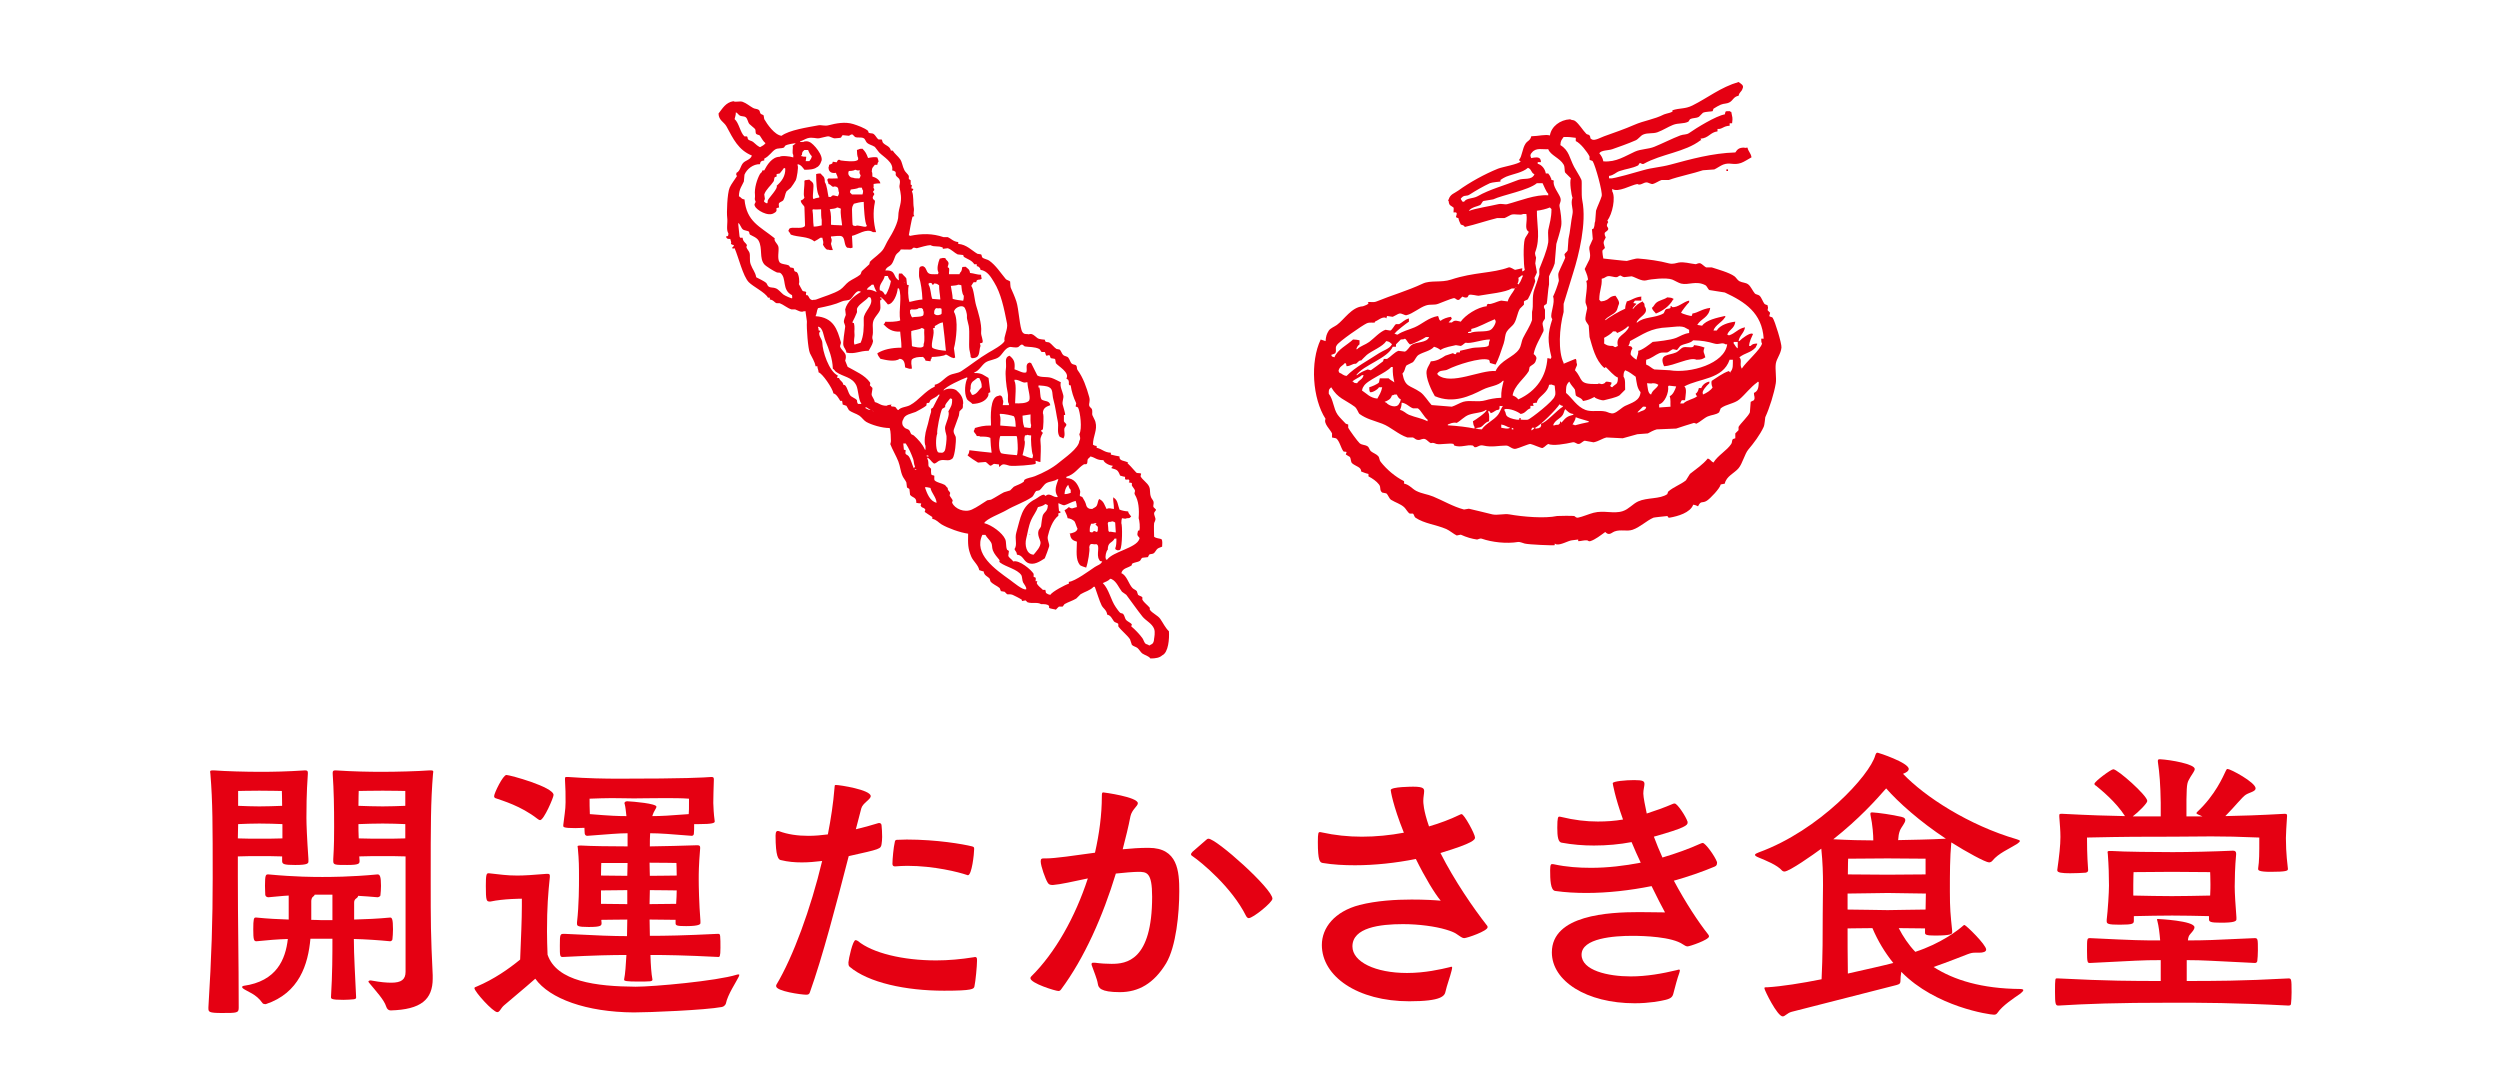 <?xml version="1.0" encoding="utf-8"?>
<!-- Generator: Adobe Illustrator 17.0.0, SVG Export Plug-In . SVG Version: 6.00 Build 0)  -->
<!DOCTYPE svg PUBLIC "-//W3C//DTD SVG 1.1//EN" "http://www.w3.org/Graphics/SVG/1.1/DTD/svg11.dtd">
<svg version="1.1" id="レイヤー_1" xmlns="http://www.w3.org/2000/svg" xmlns:xlink="http://www.w3.org/1999/xlink" x="0px"
	 y="0px" width="420px" height="180px" viewBox="0 215 420 180" enable-background="new 0 215 420 180" xml:space="preserve">
<g>
	<g id="XMLID_3485_">
		<g>
			<path fill="#E50012" d="M196.38,321.054c-0.612-0.584-0.96-1.363-1.453-2.076c-0.416-0.602-1.35-0.937-1.764-1.557v-0.311
				c-0.342-0.435-0.968-0.867-1.246-1.349v-0.415c-0.141-0.189-0.547-0.249-0.727-0.415c-0.069-0.208-0.138-0.415-0.208-0.623
				c-0.179-0.21-0.534-0.319-0.727-0.519c-0.644-0.668-0.952-2.142-1.868-2.491c0.183-0.888,1.174-0.87,1.765-1.349v-0.208
				c0.385-0.301,0.931-0.247,1.349-0.519c0.171-0.112,0.19-0.422,0.415-0.519c0.311-0.035,0.623-0.069,0.934-0.104
				c0.069-0.138,0.138-0.277,0.208-0.415c0.221-0.16,0.474-0.063,0.727-0.208c0.294-0.169,0.458-0.663,0.727-0.83
				c0.249-0.155,0.517-0.197,0.727-0.311c-0.008-0.448,0.115-0.898-0.104-1.246c-0.297-0.153-0.862-0.112-1.245-0.415
				c0,0-0.062-2.027,0-2.284c0.049-0.203,0.294-0.489,0.208-0.83c-0.11-0.437-0.224-0.573-0.208-0.83
				c0.017-0.27,0.373-0.472,0.311-0.623c-0.138-0.138-0.277-0.277-0.415-0.415c-0.109-0.277,0.104-0.601,0-0.934
				c-0.071-0.226-0.331-0.503-0.415-0.727c-0.283-0.754-0.061-1.201-0.311-1.765c-0.304-0.684-1.155-1.141-1.453-1.764
				c0.035-0.138,0.069-0.277,0.104-0.415c-0.207-0.184-0.641-0.017-0.83-0.208c-0.44-0.442-0.784-0.925-1.246-1.349
				c-0.069-0.069-0.138-0.138-0.208-0.208c0.035-0.035,0.069-0.069,0.104-0.104c-0.605-0.377-1.556-0.218-1.453-1.038
				c-0.545-0.083-0.881-0.178-1.453-0.311v-0.311c-1.123-0.049-1.448-0.624-2.387-0.83v-0.311c-0.389-0.038-0.386-0.081-0.623-0.208
				c0.011-1.503,0.793-2.441,0.415-3.84c-0.093-0.343-0.411-0.839-0.519-1.142c-0.077-0.216,0.082-0.686-0.104-1.038
				c-0.079-0.15-0.361-0.3-0.415-0.519c-0.101-0.409,0.196-0.744,0-1.453c-0.456-1.653-1.028-3.295-1.972-4.567
				c-0.146-0.196-0.049-0.53-0.208-0.727c-0.16-0.198-0.525-0.142-0.727-0.311c-0.307-0.257-0.358-0.725-0.623-1.038
				c-0.198-0.234-0.589-0.212-0.83-0.415c-0.257-0.216-0.355-0.732-0.623-0.934c-0.173-0.035-0.346-0.069-0.519-0.104
				c-0.371-0.223-0.778-0.773-1.142-1.038c-0.215-0.156-0.528-0.048-0.727-0.208c-0.035-0.104-0.069-0.208-0.104-0.311
				c-0.005-0.003-0.892-0.051-1.142-0.208c-0.274-0.172-0.716-0.64-1.038-0.727c-0.308-0.083-0.535,0.115-0.727,0
				c-0.515-0.005-0.604-0.047-0.83-0.311c-0.476-0.664-0.615-3.919-1.038-5.19c-0.287-0.861-0.631-1.601-0.934-2.284
				c-0.072-0.161-0.104-1.038-0.104-1.038c-0.113-0.162-0.592-0.254-0.727-0.415c-0.893-1.07-1.66-2.305-2.802-3.114
				c-0.295-0.209-0.878-0.273-1.142-0.519c-0.109-0.102-0.093-0.428-0.208-0.519c-0.208-0.035-0.415-0.069-0.623-0.104
				c-0.935-0.545-1.839-1.571-3.218-1.661v-0.311c-0.828-0.064-1.195-0.581-1.764-0.83h-0.727c-1.846-0.619-3.548-0.626-5.605-0.208
				c-0.107-0.084-0.026-0.038-0.208-0.104c0.02-0.22,0.549-3.014,0.623-3.114c0.104-0.035,0.208-0.069,0.311-0.104
				c-0.303-0.369,0.027-0.76-0.104-1.453c-0.14-0.744,0.023-2.007-0.311-2.699c0.041-0.105,0.306-0.237,0.208-0.415
				c-0.104-0.035-0.208-0.069-0.311-0.104l0.104-0.519l-0.208-0.104v-0.727c-0.104-0.069-0.208-0.138-0.311-0.208v-0.519
				c-0.14-0.294-0.575-0.637-0.727-0.934c-0.377-0.737-0.362-1.325-0.727-1.868c-0.34-0.507-0.905-0.893-1.246-1.453h-0.311
				c-0.174-0.8-0.933-0.826-1.349-1.349c-0.096-0.121-0.092-0.434-0.208-0.519h-0.519c-0.288-0.175-0.524-0.737-0.83-0.934
				c-0.244-0.157-0.571-0.049-0.83-0.208c-0.035-0.104-0.069-0.208-0.104-0.311c-0.552-0.48-1.771-0.92-2.491-1.142
				c-1.359-0.419-2.848-0.13-4.152,0.208c-0.643,0.167-1.221-0.083-1.661,0c-1.895,0.356-4.912,0.792-6.228,1.765
				c-1.148-0.116-2.433-1.963-2.906-2.802c-0.035-0.208-0.069-0.415-0.104-0.623c-0.098-0.129-0.423-0.16-0.519-0.311
				c-0.162-0.255-0.073-0.466-0.311-0.623c-0.307-0.203-0.589-0.124-0.934-0.311c-0.536-0.29-1.124-0.809-1.764-1.038
				c-0.488-0.174-1.185,0.125-1.557-0.104c-1.295,0.224-1.814,1.209-2.491,2.076c0.035,1.174,0.926,1.393,1.349,2.18
				c1.127,2.093,1.984,3.947,4.256,4.878c-0.273,0.785-1.128,0.756-1.557,1.349c-0.379,0.524-0.431,1.265-1.038,1.557
				c-0.015,0.438-0.126,0.276,0.104,0.519c-0.359,0.589-0.983,1.356-1.245,1.972c-0.423,0.992-0.507,4.312-0.415,4.982
				c0.13,0.95-0.218,2.102,0.208,2.699c-0.038,0.465,0.017,0.44-0.415,0.519c0.138,0.391,0.205,0.409,0.727,0.415
				c0.103,0.402,0.228,0.597,0.104,0.83c0.14,0.115,0.299,0.161,0.519,0.208c-0.097,0.275-0.103,0.27-0.311,0.415
				c0.166,0.327,0.068,0.126,0.415,0.104c0.652,1.462,1.4,4.707,2.387,5.709c0.746,0.757,2.781,1.728,3.218,2.595h0.311v0.311
				c0.694,0.091,0.664,0.438,1.142,0.623h0.519c0.638,0.235,1.281,0.824,1.972,1.038h0.623c0.361,0.119,1.004,0.573,1.453,0.311
				h0.311v0.208c0.001,0.002,0.192,1.382,0.208,1.453v0.208c-0.069,0.82,0.172,4.455,0.519,5.19c0.29,0.615,0.837,1.451,0.934,2.18
				h0.311c-0.001,0.433,0.155,0.442,0.208,1.038c0.555,0.072,2.356,2.658,2.491,3.529c0.479,0.068,0.93,0.892,1.142,1.246h0.311
				c0.035,0.208,0.069,0.415,0.104,0.623c0.208,0.069,0.415,0.138,0.623,0.208c0.138,0.242,0.277,0.484,0.415,0.727
				c0.529,0.434,1.177,0.546,1.765,0.934c0.378,0.249,0.745,0.811,1.142,1.038c0.884,0.505,2.655,1.041,3.944,1.038
				c0.219,0.654,0.167,1.476,0.208,2.18c0.01,0.178-0.115,0.489-0.104,0.519c0.325,0.865,1.017,2.05,1.349,2.906
				c0.343,0.886,0.341,1.633,0.727,2.491c0.135,0.3,0.492,0.726,0.623,1.038l0.104,0.83c0.061,0.114,0.346,0.166,0.415,0.311
				c0.035,0.311,0.069,0.623,0.104,0.934c0.336,0.501,1.139,0.376,1.038,1.349c0.268,0.056,0.459,0.101,0.83,0.104
				c-0.041,0.213-0.026,0.2-0.104,0.311c0.177,0.501,0.439,0.305,0.727,0.623c0.217,0.24-0.117,0.303,0,0.519
				c0.018,0.034,1.135,0.754,1.245,0.83v0.311c0.704,0.119,1.052,0.633,1.557,0.934c1.024,0.611,3.1,1.375,4.463,1.557
				c-0.037,1.731-0.062,2.427,0.519,3.84c0.322,0.783,1.185,1.407,1.349,2.284c0.312,0.082,0.365,0.16,0.727,0.208
				c0.13,0.766,0.65,0.784,1.038,1.246c0.035,0.138,0.069,0.277,0.104,0.415c0.366,0.504,1.084,0.731,1.557,1.142
				c0.069,0.173,0.138,0.346,0.208,0.519l0.623,0.104c0.138,0.138,0.277,0.277,0.415,0.415c0.123,0.056,0.586-0.059,0.934,0.104
				c0.394,0.185,1.148,0.551,1.557,0.83v0.208c0.208-0.035,0.415-0.069,0.623-0.104l0.311,0.311c0.79,0.269,1.664-0.066,2.284,0.311
				c0.597,0.004,1.083-0.008,1.349,0.311v0.311c0.169,0.161,0.955,0.229,1.142,0.311c0.102-0.107,0.413-0.456,0.519-0.519h0.623
				c0.104-0.138,0.208-0.277,0.311-0.415c0.694-0.386,1.301-0.539,1.972-0.934l0.727-0.727c0.715-0.43,1.644-0.646,2.18-1.246h0.208
				c0.39,1.059,0.761,2.348,1.142,3.114c0.267,0.537,0.866,0.795,0.934,1.557c0.645,0.14,0.802,0.695,1.142,1.142
				c0.155,0.204,0.575,0.224,0.727,0.415v0.415c0.47,0.682,1.508,1.478,1.972,2.18c0.104,0.311,0.208,0.623,0.311,0.934
				c0.247,0.246,0.654,0.304,0.934,0.519c0.245,0.188,0.581,0.768,0.83,0.934c0.457,0.305,1.031,0.397,1.349,0.83
				c0.84,0.006,1.542-0.115,1.972-0.519C196.307,324.634,196.466,322.265,196.38,321.054z M125.696,238.434
				c-0.122-0.112-0.065-0.423-0.208-0.519h-0.415c-0.698-0.592-0.92-2.277-1.661-2.906c0.081-0.438,0.206-0.557,0.208-1.142
				c0.301,0.124,0.402,0.375,0.623,0.519c0.318,0.208,0.75,0.092,1.038,0.311c0.331,0.252,0.344,0.83,0.623,1.142
				c0.152,0.17,0.828,0.683,0.934,0.83c0.177,0.245,0.019,0.611,0.208,0.83c0.139,0.161,0.494,0.124,0.623,0.311
				c0.304,0.445,0.526,0.918,0.934,1.246c-0.199,0.265-0.518,0.473-0.83,0.623c-0.142,0.209-1.051-0.662-1.246-0.83
				C126.304,238.658,125.918,238.637,125.696,238.434z M133.066,265.109c-0.068,0.069-1.212-0.434-1.453-0.623
				c-0.371-0.291-0.789-0.838-1.246-1.038c-0.479-0.21-0.866-0.055-1.245-0.311c-0.201-0.136-0.242-0.467-0.415-0.623
				c-0.283-0.255-1.313-0.76-1.661-0.934c-0.165-0.911-0.611-1.283-0.934-2.18c-0.252-0.7-0.02-1.459-0.208-1.972
				c-0.1-0.274-0.419-0.581-0.519-0.934c0.035-0.104,0.069-0.208,0.104-0.311c-0.222-0.455-0.67-0.529-0.727-1.246h-0.415
				c-0.035-0.069-0.069-0.138-0.104-0.208l-0.208-1.972v-0.311c0.376,0.276,0.45,0.904,0.83,1.142
				c0.179,0.112,0.813,0.21,0.934,0.311c0.119,0.099,0.065,0.435,0.208,0.519c0.398,0.235,1.166,0.495,1.453,1.038
				c0.684,1.293,0.07,2.894,0.934,3.944c0.284,0.345,1.636,1.164,2.076,1.349c0.229,0.096,0.472,0.007,0.623,0.104
				c1.141,0.84,0.178,2.864,1.972,3.737C133.077,264.911,133.127,265.009,133.066,265.109z M136.491,265.421
				c-0.581-0.125-0.488-0.507-0.83-0.83h-0.208c-0.127-0.165,0.011-0.507,0-0.519c-0.153-0.161-0.435-0.067-0.623-0.208
				c-0.041-0.031-0.557-1.037-0.623-1.142c0.159-0.307,0.032-1.586-0.311-1.972c-0.091-0.103-0.336-0.083-0.415-0.208
				c-0.137-0.213-0.014-0.382-0.208-0.519c-0.173-0.035-0.346-0.069-0.519-0.104c-0.069-0.104-0.138-0.208-0.208-0.311
				c-0.631-0.286-1.095-0.136-1.557-0.519c-0.468-0.621-0.091-1.914-0.208-2.595c-0.092-0.537-0.846-1.004-0.623-1.453
				c-2.54-2.045-4.72-2.772-5.086-6.539c-0.627-0.077-0.478-0.331-0.934-0.519c0.018-1.25,0.492-1.702,0.83-2.491
				c0.035-0.38,0.069-0.761,0.104-1.142c0.392-0.956,1.472-1.805,2.595-1.765c0.081-0.478,0.234-0.57,0.727-0.623v-0.311
				c0.888-0.441,1.267-1.211,1.868-1.557c0.431-0.248,0.98-0.1,1.453-0.311c0.069-0.104,0.138-0.208,0.208-0.311
				c0.394-0.24,1.272-0.359,1.765-0.415c-0.143,0.154-0.336,0.303-0.519,0.415c0.105,0.443-0.148,1.224,0.104,1.557v0.415
				c-0.538-0.198-2.038-0.339-2.284-0.104c-1.298,0.006-2.137,1.406-2.595,2.284h-0.311c-0.098,0.447-0.258,0.347-0.415,0.623
				c-0.462,0.811-0.972,2.362-0.83,3.529c0.056,0.462-0.162,0.658,0.104,1.038c0.018,0.353-0.343,0.431-0.104,0.83
				c0.211,0.599,2.205,1.844,3.218,1.142c0.643-0.316,0.297-0.652,0.415-0.83c0.138-0.035,0.277-0.069,0.415-0.104
				c0.007-0.008-0.118-0.55,0-0.727c0.138-0.205,0.589-0.278,0.727-0.519c0.294-0.513,0.237-0.948,0.519-1.453
				c0.242-0.208,0.484-0.415,0.727-0.623c0.255-0.343,0.658-0.906,0.83-1.246c0.171-0.338,0.49-2.23,0.311-2.491v-0.208
				c0.549,0.066,0.874,0.588,1.142,0.934c0.716,0.001,1.594-0.031,2.076-0.415c0.347-0.134,0.621-0.576,0.727-0.934
				c0.573-0.897-1.314-3.122-1.972-3.321c-0.21-0.151-0.828-0.154-1.038,0h-0.519v-0.104c0.452-0.118,0.867-0.406,1.246-0.519
				c0.822-0.244,1.451,0.099,1.972,0c0.471-0.09,1.035-0.26,1.349-0.311c0.535-0.087,0.883,0.428,1.453,0.311
				c0.036-0.007,0.699-0.038,0.83-0.104c0.115-0.057,0.159-0.357,0.311-0.415c0.346,0.035,0.692,0.069,1.038,0.104
				c0.138-0.024,0.353-0.303,0.623-0.208c0.138,0.138,0.277,0.277,0.415,0.415c0.547,0.19,0.988-0.036,1.453,0.208
				c0.25,0.131,0.324,0.533,0.519,0.727c0.38,0.376,0.885,0.413,1.349,0.727c0.242,0.311,0.484,0.623,0.727,0.934
				c0.725,0.752,2.468,1.649,2.18,3.01c0.221,0.053,0.375,0.093,0.519,0.208c0.21,0.285-0.005,0.375,0.104,0.623
				c0.115,0.262,0.522,0.423,0.623,0.727c0.195,0.587-0.101,0.858,0,1.349c0.182,0.882,0.389,1.733,0.104,2.906
				c-0.101,0.414-0.324,1.256-0.311,1.765c0.028,1.129-0.972,2.953-1.661,4.048c-0.344,0.548-0.487,0.98-0.83,1.557
				c-0.448,0.754-1.679,1.515-2.283,2.18c-0.035,0.138-0.069,0.277-0.104,0.415c-0.415,0.38-0.83,0.761-1.246,1.142
				c-0.152,0.217-0.113,0.464-0.311,0.623c-0.576,0.461-1.258,0.718-1.868,1.142c-0.511,0.355-0.932,1.005-1.453,1.349
				c-1.021,0.675-2.887,1.198-4.048,1.661C136.88,265.41,136.643,265.324,136.491,265.421z M129.018,248.606
				c-0.09,0.199-0.017,0.39-0.104,0.519c-0.076,0.094-0.361-0.074-0.519-0.208c-0.098-0.251,0.058-0.231,0.104-0.519
				c-0.035-0.242-0.069-0.484-0.104-0.727c0.234-0.788,1.155-1.549,1.557-2.18c0.146-0.23,0.058-0.479,0.208-0.727
				c0.104-0.035,0.208-0.069,0.311-0.104v-0.415c0.173-0.035,0.346-0.069,0.519-0.104c0.131-0.111,0.603-0.77,0.727-0.934
				c0.069,0.035,0.138,0.069,0.208,0.104c0.05,1.307-0.641,2.178-1.453,2.906C130.802,246.558,129.188,248.227,129.018,248.606z
				 M134.726,241.236h-0.104c-0.046-0.203,0.045-0.134,0.104-0.208c0.027-0.597,0.137-0.539,0.415-0.83h0.623
				c0.108,0.332,0.365,0.833,0.623,1.038c-0.074,0.467-0.221,0.526-0.415,0.83h-0.623c0.086-0.286,0.039-0.469,0.104-0.727
				C135.215,241.276,134.967,241.38,134.726,241.236z M148.635,261.373h0.519c0.085,0.271,0.283,0.696,0.519,0.83
				c-0.111,0.729-0.44,1.589-0.83,2.284h-0.208c-0.194-0.392-0.355-0.607-0.83-0.727
				C147.629,262.697,148.412,262.353,148.635,261.373z M144.587,272.582c-0.346,0.104-0.692,0.208-1.038,0.311
				c-0.222-0.651,0.087-1.202,0-1.868c-0.063-0.482,0.112-0.963-0.104-1.765h-0.208v-0.208c0.048-0.035,0.669-1.35,0.727-1.557
				c0.075-0.27-0.107-0.49,0.104-0.83c0.451-0.726,1.342-1.121,1.868-1.765c0.213,0.041,0.2,0.026,0.311,0.104
				c0.637,1.172-1.169,2.386-1.142,3.529C145.142,270.073,145.112,271.393,144.587,272.582z M145.625,263.656
				c0.19-0.444,0.556-0.496,0.83-0.83h0.311c0.156,0.552,0.266,0.711,0.519,1.245C146.751,263.842,146.414,263.643,145.625,263.656z
				 M144.691,282.858h-0.519c-0.227-0.15-0.169-0.569-0.208-0.623c-0.247-0.34-0.912-0.501-1.142-0.83
				c-0.374-0.536-0.424-1.178-0.83-1.661c-0.112-0.079-0.096-0.065-0.311-0.104c-0.106-0.629-0.532-0.573-0.727-1.142h-0.311
				c0.034-0.239,0.048-0.258,0.104-0.415c-1.488-0.678-2.586-4.128-2.595-5.501c-0.004-0.667-0.945-1.4-0.311-1.972
				c-0.112-0.079-0.096-0.065-0.311-0.104c-0.011-0.263-0.013-0.385-0.104-0.519v-0.104c0.851,0.089,0.92,1.611,1.246,2.387
				c0.574,1.371,1.199,2.965,1.245,4.671c0.282,0.151,0.307,0.366,0.519,0.519c1.221,0.882,2.702,0.819,3.425,2.284
				c0.33,0.668,0.387,2.582,0.83,3.01C144.691,282.754,144.691,282.858,144.691,282.858z M145.417,283.585v-0.208
				c0.386,0.133,0.407,0.32,0.83,0.415C145.92,283.963,145.761,283.704,145.417,283.585z M146.559,284
				c0.179,0.067,0.102,0.02,0.208,0.104C146.587,284.037,146.665,284.083,146.559,284z M150.399,283.377
				c-0.267-0.149-0.57,0.03-0.727-0.208l0.104-0.208c-0.372,0.053-0.61,0.065-0.83,0.208c-1.028-0.019-1.209-0.421-1.972-0.623
				c-0.101-0.459-0.408-0.827-0.519-1.142c-0.087-0.247,0.172-0.992,0.104-1.246l-0.415-0.415c-0.034-0.061,0.146-0.316,0-0.519
				c-0.865-1.207-2.414-1.844-3.737-2.595c-0.123-0.307-0.306-0.769-0.415-1.038c0.058-0.236,0.233-0.657,0-1.142
				c-0.153-0.317-0.715-0.815-0.83-1.142c-0.104-0.295,0.177-0.573,0.104-0.83c-0.595-2.095-1.2-4.162-4.256-4.359
				c0.243-0.473,0.182-0.909,0.415-1.349c1.567-0.316,2.832-0.592,4.048-1.142c0.452-0.205,1.125-0.094,1.453-0.415
				c0.389-0.381,0.644-0.979,1.142-1.246c0.188-0.103,0.187-0.027,0.519,0v0.104c-1.017,0.601-2.287,1.621-2.595,2.906
				c0.035,0.311,0.069,0.623,0.104,0.934c-0.065,0.239-0.387,0.822-0.311,1.245c0.024,0.134,0.237,0.537,0.208,0.727
				c-0.107,0.7-0.401,2.703-0.311,3.114c0.111,0.51,0.406,0.581,0.519,1.245c1.446,0.308,2.166-0.312,3.737-0.311
				c0.234-0.476,0.629-0.977,0.727-1.557c0.04-0.236-0.188-0.474-0.104-0.83c0.214-0.909-0.023-1.609,0.104-2.387
				c0.124-0.762,0.862-1.355,1.142-1.972c0.261-0.576-0.046-1.404,0.104-1.765c0,0,0.277-0.156,0.311-0.208
				c-0.104-0.035-0.208-0.069-0.311-0.104v-0.208c0.279,0.062,1.076,1.01,1.246,1.246c0.96-0.028,1.61-1.818,1.661-2.699h0.208
				c0.564,1.487-0.091,3.574,0.208,5.397c-0.683,0.24-1.851,0.247-2.491,0.208c-0.11,0.235-0.073,0.287-0.311,0.415
				c0.711,0.806,1.487,1.31,2.802,1.246c0.068,1.045,0.206,1.515,0.208,2.699c-1.702,0.003-3.006,0.304-4.048,0.934
				c0.091,0.463,0.315,0.597,0.519,0.934c0.892,0.207,2.451,0.58,3.218,0c0.778,0.033,0.887,0.768,0.934,1.453
				c0.327,0.083,0.77,0.297,0.934,0.208h0.208c-0.013-0.416-0.11-0.759-0.104-0.83c-0.003-0.303-0.005-0.566,0.104-0.727
				c0.415-0.352,1.031-0.43,1.868-0.415c0.206,0.23,0.316,0.25,0.415,0.623c0.277,0.035,0.554,0.069,0.83,0.104
				c0.047-0.309,0.052-0.35,0.208-0.519v-0.208c0.593,0.008,2.132-0.138,2.387-0.415c0.509,0.189,0.675,0.493,1.349,0.623
				c0.107-0.084,0.026-0.038,0.208-0.104c-0.069-0.519-0.138-1.038-0.208-1.557c0.372-1.345,0.79-4.884,0-6.124
				c0.046-0.616,1.125-1.188,1.661-0.83c0.24,0.139,0.592,1.064,0.519,1.765c-0.023,0.218,0.224,0.96,0.311,1.453
				c0.185,1.035-0.023,3.044,0.104,3.944c0.057,0.407,0.249,0.977,0.208,1.245c0.069,0.069,0.138,0.138,0.208,0.208
				c1.498-0.006,1.108-1.038,1.453-2.076c-0.035-0.138-0.069-0.277-0.104-0.415c0.138-0.035,0.277-0.069,0.415-0.104
				c0.227-0.347-0.27-1.201-0.208-1.764c0.154-1.392-0.574-3.607-0.83-4.463c-0.303-1.014-0.385-2.789-0.83-3.321
				c0.099-0.123,0.295-0.53,0.415-0.623h0.415c0.035-0.104,0.069-0.208,0.104-0.311c0.385-0.241,0.558,0.008,0.83-0.311
				c-0.021-0.158-0.103-0.17-0.104-0.623c-0.765-0.023-1.155-0.233-1.868-0.311c-0.067-0.653-0.385-0.693-0.727-1.038
				c-0.897-0.001-0.455,0.11-0.727,0.727c-0.078,0.177-0.25,0.223-0.311,0.519c-0.841-0.006-0.918,0.031-1.765,0
				c-0.037-0.382,0.106-0.663,0-1.038c-0.069-0.035-0.138-0.069-0.208-0.104c-0.052-0.225,0.221-0.487,0.104-0.83
				c-0.098-0.286-0.399-0.385-0.519-0.727c-0.32-0.011-0.419-0.061-0.519,0c-0.239,0.034-0.258,0.048-0.415,0.104
				c-0.291,0.69-0.534,1.786-0.208,2.283c-0.041,0.213-0.026,0.2-0.104,0.311c-0.044,0.019-0.991,0.018-1.038,0
				c-0.857-0.043-0.761-0.665-1.142-1.142c-0.08-0.072-0.231-0.137-0.311-0.208c-0.432,0.037-0.441,0.049-0.623,0.311
				c0,0-0.124,1.247,0,1.661c0.224,0.752,0.476,2.192,0.519,3.633c-0.765,0.06-1.537,0.261-2.18,0.415
				c-0.25-0.766-0.287-2.307-0.104-2.802c-0.104-0.035-0.208-0.069-0.311-0.104c-0.035-0.346-0.069-0.692-0.104-1.038
				c-0.15-0.281-0.544-0.541-0.727-0.83h-0.521c-0.083,0.516-0.031,0.546,0,1.142c-1.073-0.54-0.368-1.755-2.284-1.661
				c0.197-0.612,0.7-0.615,1.038-1.038c0.348-0.435,0.558-1.278,0.727-1.557c0.223-0.37,0.621-0.47,0.83-0.934
				c0.335-0.01,1.579,0.055,1.765,0c0.039-0.012,0.326-0.293,0.415-0.311c0.173,0.035,0.346,0.069,0.519,0.104
				c0.667-0.181,1.72-0.498,2.284-0.519c0.708,0.386,1.246,0.036,2.076,0.415v0.208c0.277-0.035,0.554-0.069,0.83-0.104
				c0.609,0.185,1.144,0.799,1.661,1.038c0.311,0.035,0.623,0.069,0.934,0.104c0.035,0.104,0.069,0.208,0.104,0.311
				c0.694,0.432,1.334,0.555,1.764,1.246h0.415v0.311c0.329,0.074,0.346,0.112,0.519,0.311c0.079,0.112,0.065,0.096,0.104,0.311
				c1.183,0.175,1.752,1.217,2.283,2.076c1.148,1.856,1.666,4.317,2.18,6.954c0.184,0.947-0.624,2.287-0.415,2.906
				c-0.236,0.624-2.058,1.597-2.699,1.972c-1.589,0.931-3.057,2.133-4.567,3.114c-0.617,0.401-1.389,0.353-2.076,0.727
				c-0.762,0.415-1.447,1.387-2.387,1.557v0.311c-1.65,0.731-2.645,2.298-4.152,3.114c-0.641,0.347-1.526,0.303-1.972,0.83
				C150.569,283.767,150.65,283.517,150.399,283.377z M151.852,262.41c0.179,0.067,0.102,0.02,0.208,0.104
				C151.881,262.447,151.958,262.494,151.852,262.41z M155.174,272.79c-0.018,0.389,0.054,0.367-0.208,0.519
				c-0.398,0.199-1.169-0.023-1.661-0.104c-0.035-0.035-0.069-0.069-0.104-0.104c-0.015-1.049-0.167-1.781-0.104-2.491
				c0.546-0.195,1.318-0.208,1.765-0.519c0.241,0.077,0.232,0.108,0.415,0.208C155.204,271.044,155.426,272.185,155.174,272.79z
				 M155.07,268.015c-0.462,0.302-1.462,0.153-1.765,0.311c-0.304-0.173-0.232-0.454-0.415-0.727v-0.518
				c0.179-0.067,0.102-0.02,0.208-0.104c0.515,0.021,1.013,0.059,1.246-0.208h0.519c0.069,0.069,0.138,0.138,0.208,0.208
				c0.024,0.241,0.02,0.293,0.104,0.415C155.172,267.676,155.17,267.868,155.07,268.015z M156.731,270.195
				c0.112-0.079,0.096-0.065,0.311-0.104v-0.311c0.464-0.227,0.768-0.544,1.349-0.623c0.186,1.374,0.385,3.382,0.519,4.775
				c-0.635-0.048-1.85-0.186-2.284-0.519C156.293,272.754,157.16,270.921,156.731,270.195z M158.184,267.704
				c-0.15,0.254-0.812,0.288-0.934,0.208c-0.224-0.095-0.151-0.09-0.311-0.208c-0.005-0.601,0.059-0.646,0.311-0.934
				c0.41,0.039,0.364,0.051,0.727,0c0.107,0.084,0.026,0.038,0.208,0.104C158.193,267.217,158.208,267.642,158.184,267.704z
				 M156.627,265.213c-0.287-0.612-0.217-1.734-0.623-2.387v-0.208c0.179-0.067,0.102-0.02,0.208-0.104
				c0.376,0.077,0.288-0.01,0.415,0.311c0.334-0.091,0.16,0.056,0.311-0.208c0.529,0.027,0.527,0.121,0.83,0.311
				c-0.008,0.947,0.149,1.4,0.208,2.387C157.527,265.282,157.077,265.248,156.627,265.213z M159.741,263.033
				c0.443-0.044,1.031-0.079,1.245-0.208c0.269,0.021,0.353,0.046,0.519,0.104c0.049,0.396,0.066,1.368,0.415,1.765
				c-0.001,0.345-0.03,0.618-0.104,0.83c-0.51-0.065-1.264-0.148-1.765-0.311C160.026,264.435,159.852,263.833,159.741,263.033z
				 M163.062,280.056c0.02-1.018,0.617-1.076,1.142-1.557h0.311c0.232,0.513,0.43,0.752,0.415,1.557
				c-0.464,0.389-0.719,1.038-1.349,1.246c-0.199,0.095-0.076,0.042-0.311,0c-0.076-0.185-0.259-0.478-0.311-0.623
				C163.014,280.433,163.114,280.184,163.062,280.056z M159.637,281.924c0.104,0.035,0.208,0.069,0.311,0.104
				c0.063,1.004-0.219,1.373-0.623,2.076c0.271,0.6-0.365,1.876-0.519,2.491c-0.152,0.606,0.15,1.233,0.208,1.661
				c0.064,0.473-0.138,2.254-0.311,2.491c-0.188,0.271-0.333,0.324-0.519,0.311c-0.283-0.002-0.476-0.004-0.623-0.104
				c-0.402-0.543-0.372-2.426-0.104-3.114c-0.121-0.448,0.52-3.681,0.83-4.152c0.173-0.104,0.346-0.208,0.519-0.311
				C158.589,283.029,159.428,282.25,159.637,281.924z M152.683,291.681c-0.18-0.248-0.405-0.258-0.519-0.415
				c-0.129-0.177,0.025-0.588,0-0.623c-0.104-0.035-0.208-0.069-0.311-0.104c-0.035-0.346-0.069-0.692-0.104-1.038h0.415
				c0.55,0.829,0.921,1.711,1.246,2.595c0.15,0.409,0.098,0.91,0.311,1.246c-0.067,0.179-0.02,0.102-0.104,0.208
				c-0.035,0.035-0.069,0.069-0.104,0.104C153.271,293.156,153.002,292.12,152.683,291.681z M153.928,293.964
				c-0.245-0.091-0.171-0.039-0.311-0.208c0.104,0.035,0.208,0.069,0.311,0.104V293.964z M153.513,288.152
				c-0.138-0.069-0.277-0.138-0.415-0.208c-0.179-0.216-0.19-0.565-0.415-0.727c-0.357-0.257-0.59-0.136-0.83-0.519
				c-0.198-0.077-0.454-0.757-0.104-1.246c0.211-0.814,1.328-0.948,2.076-1.246c0.142-0.056,1.445-0.767,1.765-1.038
				c0.124-0.105,0-0.281,0.104-0.415c0.104-0.134,0.272,0,0.415-0.104c0.069-0.138,0.138-0.277,0.208-0.415
				c0.477-0.373,0.975-0.467,1.349-0.934h0.208c-0.397,0.671-0.692,1.32-1.142,2.18c-0.104,0.069-0.208,0.138-0.311,0.208v0.519
				c-0.347,1.034-0.398,1.682-0.727,2.699c-0.271,0.837-0.51,2.381-0.208,3.01v0.623h-0.104
				C154.963,289.568,154.239,288.816,153.513,288.152z M156.004,291.577v0.104h-0.311v-0.208
				C155.797,291.508,155.901,291.542,156.004,291.577z M155.382,296.87c0.335-0.083,0.49,0.042,0.934,0.104
				c0.194,0.901,0.925,1.469,1.038,2.491C156.22,299.223,155.74,297.887,155.382,296.87z M163.27,300.607
				c-1.271,0.567-2.848-0.131-3.321-1.142c0.035-0.138,0.069-0.277,0.104-0.415c-0.076-0.191-0.452-0.639-0.519-0.83
				c0.035-0.138,0.069-0.277,0.104-0.415c-0.174-0.358-0.449-0.391-0.415-0.83c-0.231-0.133-0.331-0.418-0.519-0.519
				c-0.589-0.319-1.176-0.333-1.661-0.727c-0.183-0.264-0.001-0.666-0.104-0.83c-0.138-0.035-0.277-0.069-0.415-0.104
				c-0.183-0.28-0.081-0.98-0.104-1.038c-0.138-0.138-0.277-0.277-0.415-0.415c-0.097-0.249,0.068-0.837-0.208-1.246v-0.208
				c0.455,0.184,0.643,0.667,1.038,0.934c0.216,0.219,0.731-0.331,0.934-0.415c0.912-0.378,1.571,0.269,2.283-0.415
				c0.37-0.518,0.605-2.868,0.519-3.529c-0.043-0.335-0.522-0.727-0.311-1.349c0.201-0.591,0.545-1.52,0.83-2.283
				c0.035-0.242,0.069-0.484,0.104-0.727c0.173-0.173,0.346-0.346,0.519-0.519c0.121-0.267-0.014-0.64,0.104-0.83
				c0.002-1.084-0.568-1.674-1.142-2.18c-0.486-0.371-1.607-0.366-2.076,0h-0.104c0.378-0.643,3.048-1.852,3.944-2.18
				c0.035,0.035,0.069,0.069,0.104,0.104c-0.403,0.711-0.631,2.502-0.104,3.529c0.164,0.319,0.702,0.544,0.934,0.83
				c1.193-0.029,2.2-0.462,2.595-1.246c0.264-0.523-0.17-0.513,0.415-0.727c-0.088-0.781-0.187-1.505-0.311-2.387
				c-0.79-0.416-1.062-0.862-2.387-0.83v-0.104c0.812-0.266,1.227-1.207,1.868-1.661c0.625-0.443,1.672-0.451,2.283-0.934
				c0.597-0.472,0.953-1.425,1.765-1.661c0.219-0.098,0.988,0.19,1.453,0c0.142-0.058,0.368-0.412,0.623-0.415
				c0.238-0.003,0.323,0.278,0.519,0.311c0.683,0.118,1.596,0.032,2.387,0.415c0.167,0.081,0.285,0.432,0.415,0.519h0.519
				c0.154,0.117,0.105,0.542,0.311,0.623c0.138-0.035,0.277-0.069,0.415-0.104c0.219,0.089,0.149,0.397,0.311,0.519
				c0.208,0.035,0.415,0.069,0.623,0.104c0.035,0.035,0.069,0.069,0.104,0.104c0.035,0.208,0.069,0.415,0.104,0.623
				c0.339,0.485,2.39,1.565,1.764,2.595c0.08,0.072,0.231,0.137,0.311,0.208c0.161,0.237,0.104,0.727,0.104,0.727
				c0.153,0.258-0.025,0.122,0.311,0.208c0.161,1.033,0.438,1.965,0.934,3.01c-0.035,0.173-0.069,0.346-0.104,0.519
				c0.044,0.073,0.365,0.106,0.415,0.208c0.357,0.728,0.719,3.557,0.208,4.463c0.061,0.301,0.282,0.721,0,1.142
				c-0.072,1.236-2.587,2.922-3.425,3.633c-1.09,0.925-2.622,1.716-4.048,2.284c-0.638,0.254-1.243,0.247-1.764,0.623
				c-0.035,0.104-0.069,0.208-0.104,0.311c-0.531,0.396-1.031,0.511-1.661,0.83l-0.623,0.623c-0.346,0.104-0.692,0.208-1.038,0.311
				c-0.694,0.357-1.483,0.897-2.18,1.245c-0.208,0.035-0.415,0.069-0.623,0.104C165.07,299.543,164.151,300.214,163.27,300.607z
				 M169.705,312.44c-2.549-1.822-6.191-4.37-4.671-7.577h0.519c0.246,0.475,0.687,0.819,0.934,1.246
				c0.262,0.452,0.118,0.832,0.311,1.349c0.235,0.629,0.752,1.177,1.142,1.661c-0.086,0.168-0.079,0.281,0.104,0.415
				c0.994,0.728,2.855,1.087,3.529,2.076c0.17,0.25,0.147,0.952,0.311,1.246c0.203,0.362,0.595,0.78,0.519,1.142
				C171.888,314.24,170.146,312.754,169.705,312.44z M183.925,310.26c-0.846,0.563-3.314,2.402-4.359,2.491v0.311
				c-0.591,0.163-2.773,1.323-3.114,1.868c-0.4-0.062-0.461-0.158-0.727-0.311c-0.035-0.173-0.069-0.346-0.104-0.519h-0.415
				c-0.349-0.374-0.824-0.629-1.038-1.142c0.035-0.104,0.069-0.208,0.104-0.311h-0.311c-0.004-0.004,0.115-0.453,0-0.623
				c-0.104-0.035-0.208-0.069-0.311-0.104v-0.519c-0.384-0.667-2.414-2.388-3.425-2.076c-0.199-0.348-0.694-0.582-0.83-0.934
				c0.035-0.277,0.069-0.554,0.104-0.83c-0.104-0.069-0.208-0.138-0.311-0.208c-0.251-0.555-0.083-1.244-0.311-1.765
				c-0.473-1.078-2.285-2.396-3.529-2.699c0.317-0.723,2.799-1.622,3.737-2.18c1.273-0.757,3.053-1.358,4.255-2.18
				c0.348-0.238,0.429-0.755,0.727-1.038c0.173-0.035,0.346-0.069,0.519-0.104c0.45-0.283,0.732-0.975,1.246-1.246
				c0.547-0.288,1.28-0.269,1.765-0.623h0.208c-0.294,0.868-0.814,1.939-0.104,2.906l-0.104,0.104
				c-0.643-0.043-0.774-0.305-1.245-0.415c-0.389-0.091-0.549,0.111-0.727,0.208c-0.069-0.069-0.138-0.138-0.208-0.208
				c-0.466-0.054-1.107,0.558-1.453,0.727c-2.391,1.164-2.51,3.214-3.218,5.605c-0.329,1.11,0.226,2.023-0.311,2.802
				c0.156,0.426,0.359,0.371,0.415,0.934c1.001,0.092,1.083,0.996,1.764,1.349c1.048,0.543,2.147-0.243,2.906-0.727
				c0.243-0.633,0.563-1.4,0.727-1.972c0.14-0.49-0.367-1.065-0.208-1.765c0.216-0.95,0.759-2.665,1.765-3.425v-0.415
				c0.213-0.041,0.2-0.026,0.311-0.104c0.035-0.035,0.069-0.069,0.104-0.104c-0.129-0.07-0.215-0.113-0.311-0.208
				c0,0-0.128-1.182-0.104-1.246c0.037-0.091,0.763,0.39,1.038,0.311c0.53-0.151,1.225-0.581,1.868-0.727
				c0.112,0.3,0.19,0.643,0.208,1.038c-0.679,0.129-0.769,0.419-1.349,0c-0.178,0.18-0.487,0.419-0.727,0.519
				c0.141,0.402,0.427,0.79,0.519,1.349c0.465,0.047,0.873,0.262,1.142,0.519c0.164,0.216,0.365,0.991,0.519,1.246
				c-0.107,0.575-0.826,0.727-1.349,0.83c0.035,0.035,0.069,0.069,0.104,0.104c0.057,0.775,0.487,1.079,1.142,1.246
				c-0.017,1.59-0.251,2.992,0.519,3.944c0.233,0.163,0.801,0.344,1.038,0.415c0.292-0.767,0.672-2.97,0.519-3.425
				c0.124-0.936,0.719-0.348,1.142-0.519c0.79,0.131-0.029,1.768,0.519,2.595c0.141,0.284,0.143,0.262,0.519,0.311
				C184.921,309.869,184.405,309.94,183.925,310.26z M174.791,306.004c0.163,0.827-0.812,1.744-1.142,2.18
				c-1.235-0.039-1.518-1.649-1.246-2.699c0.26-1.002,0.356-1.999,0.83-3.114c0.299-0.702,0.871-1.389,1.142-2.18
				c0.462-0.098,0.95-0.245,1.246-0.519c0.241,0.077,0.232,0.108,0.415,0.208c-0.027,1.038-0.516,1.034-0.83,1.661
				c-0.09,0.179-0.27,1.413-0.311,1.868c-0.013,0.142-0.36,0.552-0.415,0.727C174.242,304.888,174.72,305.644,174.791,306.004z
				 M178.839,298.012c0.042-0.652,0.218-1.094,0.519-1.453c0.035-0.035,0.069-0.069,0.104-0.104c0.124,0.337,0.16,0.624,0.415,0.83
				v0.519C179.506,297.904,179.361,298.008,178.839,298.012z M184.444,303.513c0.007,0.322,0.015,0.655-0.104,0.83
				c-0.309,0.127-0.398-0.405-0.83,0.104c-0.241-0.024-0.293-0.021-0.415-0.104c-0.037-0.06-0.04-0.834,0.104-1.038
				c0.035-0.104,0.069-0.208,0.104-0.311c0.283-0.002,0.476-0.004,0.623-0.104h0.311c-0.069,0.069-0.138,0.138-0.208,0.208
				L184.444,303.513z M184.859,298.946c-0.107-0.084-0.026-0.038-0.208-0.104c-0.24,0.323-0.181,0.726-0.415,1.142
				c-0.133,0.237-0.522,0.341-0.727,0.519c-0.283-0.002-0.476-0.004-0.623-0.104c-0.476-0.249-0.363-0.67-0.623-1.142
				c-0.089-0.161-0.273-0.51-0.415-0.727c-0.053-0.08-0.382-0.148-0.415-0.208c-0.1-0.177,0.126-0.576,0-0.934
				c-0.352-0.997-0.91-2.049-2.284-2.076v-0.208c1.44-0.432,1.892-1.443,2.906-2.076c0.189-0.118,0.386,0.053,0.519-0.104
				c0.193-0.227,0.036-0.556,0.208-0.83c0.04-0.065,0.325-0.263,0.415-0.415c0.878,0.211,1.011,0.64,2.18,0.623
				c0.101,0.446,1.025,0.922,1.557,0.934c-0.091,0.245-0.039,0.171-0.208,0.311v0.104c0.89,0.276,1.051,0.224,1.453,1.246
				c0.32,0.077,0.467,0.166,0.83,0.208v0.415c0.287,0.05,0.3,0.125,0.519,0c0.222,0.142,0.297,0.266,0.104,0.519
				c0.173,0.035,0.346,0.069,0.519,0.104v0.415c0.109,0.234,0.438,0.566,0.519,0.83c0.068,0.224-0.193,0.412,0,0.727
				c0.618,1.008,0.738,2.444,0.623,3.944c0.122,0.267,0.297,1.661,0.104,2.076h-0.208c-0.023,0.044-0.104,0.519-0.104,0.519
				c-0.092,0.521,0.539,0.592,0.311,0.934c-0.522,1.48-4.408,2.068-5.397,3.425h-0.208v-0.104c-0.182-0.349,0.048-1.354,0.311-1.557
				c-0.005-1.349,0.733-1.059,1.142-1.868h0.311c0.009,0.678-0.02,1.244-0.208,1.661c0.084,0.107,0.038,0.026,0.104,0.208
				c0.213,0.041,0.2,0.026,0.311,0.104c0.241-0.024,0.293-0.02,0.415-0.104c0.397-0.521,0.386-4.137,0.208-4.463
				c0.001-0.345,0.03-0.618,0.104-0.83c0.378,0.037,0.58,0.154,0.83,0c0.4-0.014,0.443,0.002,0.623-0.208h0.104
				c-0.162-0.438-0.421-0.419-0.519-0.934c-0.535-0.035-1.072-0.143-1.453-0.311c-0.31-0.806-0.262-1.529-0.934-1.972
				c-0.035-0.035-0.069-0.069-0.104-0.104c-0.097,0.479,0.107,1.067,0.104,1.972c-0.688-0.055-0.709-0.234-1.245,0
				C185.583,299.896,185.447,299.282,184.859,298.946z M186.105,302.89c0.084-0.107,0.038-0.026,0.104-0.208
				c0.283-0.002,0.476-0.004,0.623-0.104c0.329,0.059,0.302,0.091,0.519,0.208c0.035,0.553,0.069,1.107,0.104,1.661
				c-0.601-0.035-0.679-0.16-1.142-0.104c-0.035-0.069-0.069-0.138-0.104-0.208C186.209,304.136,186.157,303.127,186.105,302.89z
				 M193.889,322.3c-0.014,0.575-0.197,0.888-0.623,1.038c-0.107,0.084-0.026,0.038-0.208,0.104c-0.174-0.178-0.5-0.198-0.623-0.311
				c-0.231-0.214-0.329-0.678-0.519-0.934c-0.505-0.679-1.214-1.425-1.868-1.972c0.035-0.104,0.069-0.208,0.104-0.311
				c-0.169-0.287-0.7-0.481-0.934-0.727c-0.267-0.28-0.26-0.741-0.519-1.038c-0.108-0.124-0.388-0.098-0.519-0.208
				c-0.202-0.17-0.581-0.726-0.727-0.934c-0.859-1.228-1.136-3.013-2.18-4.048c0.409-0.175,0.98-0.398,1.246-0.727
				c0.213,0.041,0.2,0.026,0.311,0.104c0.751,0.375,1.149,1.428,1.661,2.076c0.242,0.173,0.484,0.346,0.727,0.519
				c0.92,1.225,1.755,2.439,2.699,3.633c0.567,0.718,1.61,1.149,1.972,2.076C194.109,321.201,193.908,322.151,193.889,322.3z
				 M138.152,254.937c0.107,0.481,0.25,0.844,0.104,1.142c0.122,0.299,0.378,0.647,0.623,0.83c0.174,0.09,0.31-0.019,0.519,0.104
				h0.519c-0.107-0.398-0.22-0.591-0.311-1.038c-0.022-0.105,0.277-0.602,0-1.038v-0.208c0.697-0.027,1.479-0.219,1.868,0
				c0.522,0.329,0.314,1.475,0.83,1.868c0.174,0.09,0.31-0.019,0.519,0.104c0.239-0.034,0.258-0.048,0.415-0.104
				c-0.035-0.657-0.069-1.315-0.104-1.972c0.938-0.161,2.458-1.355,3.529-0.623h0.519c-0.454-1.539-0.541-3.423-0.208-4.982
				c0.101-0.47-0.229-0.415-0.311-0.623c-0.151-0.381,0.183-0.614,0.208-0.727c0.05-0.227-0.193-0.311-0.208-0.415
				c-0.014-0.1,0.202-0.273,0.208-0.311c0.045-0.332-0.224-0.317-0.104-0.519v-0.519c0.458-0.084,0.609-0.084,1.142-0.104
				c-0.138-0.607-0.772-0.985-1.349-1.142c0.001-0.439,0-0.657-0.104-0.83c0.018-0.738,0.237-0.73,0.519-1.142h0.415
				c0.047-0.309,0.052-0.35,0.208-0.519c-0.043-0.42-0.115-0.407-0.208-0.727c-0.498-0.091-1.02-0.008-1.557,0.104
				c-0.29-0.794-0.442-1.037-0.934-1.557c-0.283,0.002-0.476,0.004-0.623,0.104c-0.104,0.035-0.208,0.069-0.311,0.104
				c0.008,0.4,0.027,1.075,0.208,1.349c-0.047,0.37,0.055,0.263-0.208,0.415c-0.515,0.256-1.789,0.115-2.699,0
				c-0.14-0.018-0.175-0.173-0.415-0.104c-0.165,0.047-0.217,0.362-0.311,0.415c-0.208-0.035-0.415-0.069-0.623-0.104
				c-0.035,0.104-0.069,0.208-0.104,0.311c-0.197,0.118-0.36,0.121-0.519,0.208c-0.055,0.286-0.018,0.296-0.104,0.415
				c-0.006,0.869,0.603,1.044,1.246,0.934c0.14,0.471,0.231,0.381,0.311,0.934c-0.635,0.004-1.16,0.055-1.557,0
				c-0.069,0.069-0.138,0.138-0.208,0.208c0.07,0.384,0.146,0.341,0.208,0.727c0.495,0.124,0.568,0.668,1.038,0.415
				c0.831,0.088,0.508,0.621,0.727,1.038c-0.038,0.389-0.08,0.386-0.208,0.623c-0.478-0.047-0.863-0.373-1.142,0.104h-0.415
				c-0.148-0.633-0.253-1.941-0.623-2.491c0.007-1.027-0.33-0.921-0.727-1.453c-0.32,0.005-0.532,0.036-0.727,0.104
				c-0.006,1.202,0.07,3.137,0.519,3.737v0.208c-0.222,0.042-0.661,0.095-0.83,0.208h-0.208c-0.125-0.716,0.209-2.183,0-2.595
				c-0.154-0.32-0.418-0.365-0.623-0.623l-0.727,0.104c-0.035,0.035-0.069,0.069-0.104,0.104c0.049,1.017-0.256,2.214,0,2.802
				c-0.128,0.314-0.35,0.378-0.623,0.519c0.102,0.583,0.429,0.666,0.623,1.038l0.104,3.114c-0.067,0.179-0.02,0.102-0.104,0.208
				c-0.624,0.438-1.968,0.013-2.491,0.311c-0.083,0.1-0.153,0.284-0.208,0.415c0.158,0.16,0.305,0.425,0.415,0.623
				c1.244,0.478,2.923,0.248,3.944,1.142c0.158-0.058,0.875-0.501,1.038-0.623L138.152,254.937L138.152,254.937z M145.625,252.861
				c-0.067,0.179-0.02,0.102-0.104,0.208c-0.403,0.15-1.466-0.366-1.764-0.104c-0.37-0.034-0.346-0.006-0.519-0.208
				c-0.049-0.105-0.104-2.595-0.104-2.595c0.029-0.53,0.141-0.595,0.311-0.934c0.533-0.13,0.954-0.271,1.661-0.311
				C145.106,249.497,145.264,252.623,145.625,252.861z M145.002,247.049c-0.011,0.296-0.042,0.444-0.104,0.623h-1.765l-0.311-0.311
				c-0.081-0.144,0.038-0.227,0.104-0.519c0.398-0.075,1.059-0.106,1.349-0.311h0.519
				C144.847,246.751,144.887,246.905,145.002,247.049z M142.615,243.727c0,0,0.773,0.009,1.038-0.208
				c0.213,0.041,0.2,0.026,0.311,0.104h0.519c-0.115,0.256-0.166,0.464,0.104,0.83c-0.059,0.329-0.091,0.302-0.208,0.519
				c-0.403-0.015-0.827,0.014-1.038-0.104c-0.473-0.047-0.513-0.144-0.727-0.415c-0.14-0.181-0.008-0.175-0.104-0.311
				C142.535,243.902,142.532,243.85,142.615,243.727z M140.643,249.851c0.356,0.063,0.322,0.121,0.623,0.208
				c-0.128,0.824,0.154,2.102,0.208,2.802c-0.775-0.063-1.075-0.005-1.868-0.104c0.003-0.997,0.076-1.766-0.208-2.595
				C139.8,250.04,140.209,250.136,140.643,249.851z M136.699,253.069c-0.143-0.987-0.043-1.831-0.208-2.802l0.104-0.104
				c0.524,0.057,0.739,0.018,1.349,0c-0.023,0.457,0.025,1.588,0.104,1.765v0.934C137.603,252.959,137.255,253.067,136.699,253.069z
				 M167.007,292.926c0.277,0.035,0.554,0.069,0.83,0.104v0.415c0.246-0.107,0.363-0.35,0.623-0.415
				c0.335-0.084,0.891,0.157,1.142,0.208c0.667,0.136,4.121-0.139,4.359-0.311c0.103-0.188,0.027-0.187,0-0.519
				c0.404,0.074,0.376,0.168,0.83,0.208c0.029-1.515,0.136-2.142,0-3.633c-0.052-0.565,0.415-1.246,0.415-1.246
				c-0.1-0.182-0.227-0.128-0.311-0.415c0.129-0.069,0.215-0.113,0.311-0.208c0.033-0.077,0.221-2.336,0-2.699
				c0.003-0.901,0.621-1.113,1.246-1.349c-0.158-0.815-0.865-0.575-1.453-0.934c-0.359-0.499-0.156-1.482-0.415-2.076h-0.208
				c0.035-0.035,0.069-0.069,0.104-0.104v-0.208c0.443,0.029,1.411,0.086,1.764,0.311c0.725,0.351,0.474,1.198,0.727,2.076
				c0.338,1.171,0.54,2.811,0.727,3.633c0.206,0.906-0.183,1.811,0.311,2.595c0.176,0.13,0.464,0.171,0.623,0.311
				c0.428-0.561,0.058-1.273,0.208-1.765c0.014-0.046,0.31-0.403,0.311-0.519c0.004-0.269-0.37-0.402-0.415-0.623
				c-0.01-0.051-0.005-1.01,0-1.038h0.208c0.039-0.321-0.332-1.37-0.415-1.765c-0.115-0.547,0.213-1.046,0.104-1.557
				c-0.156-0.731-0.617-1.479-0.415-2.18c-0.471-0.23-1.042-0.554-1.557-0.727c-0.8-0.267-1.751-0.019-2.387-0.415l-1.038-2.076
				c-0.179-0.067-0.102-0.02-0.208-0.104c-0.942,0.205-0.339,1.135-0.623,1.661c-0.519,0.212-1.328-0.331-1.972-0.519
				c0.105-1.139-0.015-1.622-0.83-2.284c-0.97,0.323-0.444,1.186-0.623,2.284c-0.127,0.782,0.047,2.758,0.311,3.944
				c0.155,0.695-0.118,1.399,0.208,1.868v0.208h-1.038c0.039-0.383,0.176-0.66,0-0.934c-0.021-0.517-0.332-0.851-0.727-0.623
				c-1.435,0.145-1.306,3.471-1.246,4.982c-1.275-0.008-1.883,0.186-2.699,0.415c-0.053,0.221-0.093,0.375-0.208,0.519
				c0.144,0.397,0.38,0.431,0.519,0.83c0.283,0.002,0.476,0.004,0.623,0.104c0.667-0.013,1.269-0.001,1.661,0.208
				c0.028,0.961,0.116,1.735,0.208,2.491c-1.237-0.095-2.484-0.283-3.737-0.415c-0.04,0.374-0.089,0.641-0.311,0.83
				c0.102,0.197,1.526,1.12,1.764,1.246c0.415-0.035,0.83-0.069,1.246-0.104c0.264,0.073,0.608,0.574,0.83,0.623
				C166.55,293.274,166.838,292.949,167.007,292.926z M173.546,291.473c-0.021,0.269-0.046,0.353-0.104,0.519
				c-0.698-0.091-1.111-0.356-1.661-0.519c0.151-0.532,0.572-2.287,0.311-2.491c0.001-0.345,0.03-0.618,0.104-0.83
				c0.241-0.024,0.293-0.02,0.415-0.104c0.179,0.063,0.326,0.097,0.623,0.104C173.153,288.676,173.276,291.036,173.546,291.473z
				 M173.13,284.623c-0.012,0.648-0.031,1.531,0.104,1.764c-0.021,0.269-0.046,0.353-0.104,0.519
				c-0.528-0.021-0.779-0.122-1.038-0.104c-0.323-0.832-0.226-1.183-0.311-1.972C172.231,284.761,172.681,284.692,173.13,284.623z
				 M170.432,278.81c0.752-0.117,1.418,0.664,1.972,0.415h0.208c0.021,1.059,0.545,2.375,0.311,3.01
				c-0.296,0.578-1.774,0.558-2.387,0.519c0.012-0.964,0.263-3.162-0.104-3.737V278.81z M168.044,284.519
				c0.669-0.005,2.057,0.29,2.284,0.415c0.252,0.315,0.296,1.263,0.311,1.765c-0.865-0.069-1.73-0.138-2.595-0.208
				c-0.009-0.813,0.137-1.142-0.104-1.868C167.975,284.588,168.01,284.553,168.044,284.519z M168.044,288.255h2.699
				c0.035,0.035,0.069,0.069,0.104,0.104c0.097,0.509,0.191,2.181,0.104,2.387c-0.005,0.32-0.036,0.532-0.104,0.727
				c-0.269-0.013-2.435-0.211-2.595-0.311C167.722,290.86,167.768,288.993,168.044,288.255z M173.13,304.863
				c-0.112-0.079-0.096-0.065-0.311-0.104C172.931,304.837,172.915,304.824,173.13,304.863z"/>
		</g>
	</g>
	<g id="XMLID_2799_">
		<g>
			<path fill="#E50012" d="M298.333,276.114c0.132-0.893,0.836-1.605,0.952-2.721c0.066-0.633-1.094-4.492-1.497-5.034
				c-0.088-0.118-0.477-0.111-0.544-0.272c0.045-0.181,0.091-0.363,0.136-0.544c-0.136-0.136-0.272-0.272-0.408-0.408
				c-0.058-0.138,0.144-0.381,0-0.68c0-0.045,0-0.091,0-0.136c-0.082-0.111-0.448-0.145-0.544-0.272
				c-0.305-0.403-0.458-1.008-0.816-1.36c-0.206-0.202-0.63-0.188-0.816-0.408c-0.38-0.449-0.638-1.137-1.088-1.497
				c-0.412-0.329-1.011-0.281-1.497-0.544c-0.307-0.166-0.562-0.629-0.816-0.816c-0.892-0.659-2.944-1.204-3.809-1.497
				c-0.318,0-0.635,0-0.952,0c-0.225-0.093-0.711-0.59-0.952-0.68c-0.338-0.126-0.664,0.152-0.816,0.136
				c-1.022-0.108-1.948-0.433-2.857-0.272c-0.381,0.067-0.957,0.319-1.633,0.136c-1.583-0.429-3.483-0.681-5.17-0.816
				c-0.451-0.036-1.459,0.32-1.905,0.408c-0.122,0.024-3.945-0.408-3.945-0.408s-0.214-1.092-0.136-1.36
				c0.136-0.136,0.272-0.272,0.408-0.408c-0.238-0.943-0.388-0.815,0.136-1.769c-0.048-0.107-0.292-0.555-0.136-0.816
				c0.061-0.102,0.487-0.317,0.544-0.544c0.111-0.447-0.537-0.389,0-1.224c-0.045-0.091-0.091-0.181-0.136-0.272
				c0.841-1.044,1.424-3.881,0.816-4.898c0-0.136,0-0.272,0-0.408c0.956,0.695,3.188-0.665,4.218-0.816
				c0.544,0.334,1.04-0.329,1.633-0.272c0.163,0.016,0.716,0.32,0.952,0.272c0.403-0.082,1.091-0.564,1.497-0.68
				c0.408,0,0.816,0,1.224,0c1.576-0.579,4.192-1.114,5.714-1.633c0.635-0.045,1.27-0.091,1.905-0.136
				c0.36-0.151,1.074-0.656,1.497-0.816c1.141-0.434,1.709,0.161,2.993-0.272c0.498-0.168,1.275-0.685,1.769-0.952
				c-0.135-0.761-0.506-0.9-0.68-1.633c-0.409,0.019-0.379,0.101-0.544,0c-0.905,0.007-1.149,0.296-1.497,0.816
				c-3.876,0.11-7.558,1.149-10.884,2.041c-1.751,0.469-3.013,0.481-4.626,0.952c-0.829,0.242-5.163,1.498-5.442,1.36
				c-0.091,0-0.181,0-0.272,0c0-0.136,0-0.272,0-0.408c0.813-0.103,1.122-0.595,1.769-0.816c1.182-0.404,2.069-0.432,3.129-0.952
				c0.091-0.136,0.181-0.272,0.272-0.408c0.095-0.04,0.409,0.289,0.68,0.136c2.957-1.662,6.93-1.949,9.524-3.946
				c0.045,0,0.091,0,0.136,0c-0.045-0.091-0.091-0.181-0.136-0.272c1.398-0.088,1.613-1.083,2.857-1.224c0-0.136,0-0.272,0-0.408
				c0.794,0.076,0.949-0.489,2.041-0.544c0-0.136,0-0.272,0-0.408c0.136,0,0.272,0,0.408,0c0.14-1.078,0.042-0.852-0.136-1.905
				c-0.235-0.088-0.133-0.027-0.272-0.136c-0.898,0.01-0.63,0.009-0.816,0.544c-1.416,0.206-4.856,2.328-5.986,3.129
				c-0.449,0.319-0.944,0.197-1.497,0.408c-1.326,0.506-3.016,1.364-4.354,1.905c-1.057,0.427-2.236,0.356-3.265,0.816
				c-1.633,0.731-3.156,1.816-5.306,1.633c-0.094-0.584-0.367-0.977-0.68-1.36c0.342-0.544,1.531-0.45,2.177-0.68
				c0.9-0.32,2.682-0.935,3.945-1.497c0.438-0.195,0.807-0.766,1.225-0.952c0.817-0.364,1.641-0.107,2.449-0.408
				c0.942-0.35,1.712-0.877,2.585-1.224c0.899-0.358,1.774-0.141,2.585-0.544c0.091-0.136,0.181-0.272,0.272-0.408
				c0.551-0.281,0.938-0.119,1.497-0.408c0.227-0.227,0.454-0.453,0.68-0.68c0.443-0.211,1.516-0.196,1.633-0.272
				c0.045-0.136,0.091-0.272,0.136-0.408c0.385-0.244,0.87-0.536,1.224-0.68c0.593-0.242,0.952-0.109,1.497-0.408
				c0.567-0.311,0.654-0.945,1.497-1.088c0.15-0.685,0.484-0.597,0.68-1.225c0.266-0.556-0.287-0.785-0.68-1.088
				c-2.997,0.872-5.21,2.681-7.755,3.946c-1.274,0.633-2.104,0.381-3.401,0.816c0.447,0.317-1.085,0.54-1.361,0.68
				c-1.707,0.867-3.34,1.026-5.034,1.769c-1.594,0.699-3.256,1.266-5.034,1.905c-0.55,0.198-1.586,0.793-2.041,0.544
				c-0.462-0.246-0.138-0.258-0.408-0.68c-0.11-0.172-0.407-0.132-0.544-0.272c-0.644-0.655-1.17-1.634-1.905-2.177
				c-0.243-0.179-0.607-0.104-0.816-0.272c-1.692,0.094-3.158,1.206-3.401,2.721c-0.741-0.225-1.882,0.114-3.129,0.136
				c-0.159,0.729-0.627,0.741-0.952,1.224c-0.572,0.852-0.57,2.128-1.088,2.721c0.179,0.331-0.064,0.096,0.272,0.272
				c-0.299,0.462-3.099,0.938-3.81,1.224c-2.244,0.904-4.777,2.301-6.667,3.673c-0.679,0.493-1.347,0.588-1.633,1.497
				c-0.087,0.203-0.169,0.059,0,0.272c0.079,0.83,0.344,0.709,0.816,1.088c0.065,0.107,0.012,0.387,0,0.816c0.136,0,0.272,0,0.408,0
				c0.045,0.045,0.091,0.091,0.136,0.136c-0.031,0.315-0.027,0.384-0.136,0.544c0.2,0.339-0.033,0.159,0.408,0.272
				c0.117,0.606,0.27,0.726,0.408,1.088c0.327,0.13,0.501,0.098,0.68,0.408c1.826-0.419,3.529-1.022,5.442-1.497
				c0.408,0,0.816,0,1.224,0c0.282-0.086,0.864-0.46,1.088-0.544c0.633-0.236,1.552,0.155,2.041-0.136c0.181,0,0.363,0,0.544,0
				c0.234,1.403-0.428,2.467,0.408,2.993c-0.141,0.409-0.578,0.863-0.68,1.224c-0.283,0.997-0.21,4.385,0,5.17
				c-0.045,0.045-0.091,0.091-0.136,0.136c-0.091,0.045-0.181,0.091-0.272,0.136c-0.07-0.34-0.024-0.116,0-0.544
				c-0.408,0.091-0.816,0.181-1.224,0.272c-0.209-0.049-0.782-0.522-1.088-0.408c-2.706,1.005-5.824,0.766-9.66,2.041
				c-1.686,0.56-3.45,0.063-4.762,0.68c-2.611,1.228-5.257,1.961-7.755,2.993c-0.574,0.237-1.137,0.001-1.497,0.136
				c0.563,0.278-0.816,0.68-0.816,0.68c-1.882,0.13-3.115,2.218-4.354,3.129c-0.385,0.283-1.112,0.56-1.361,0.952
				c-0.382,0.603-0.474,0.966-0.544,1.769c-0.272-0.091-0.544-0.181-0.816-0.272c-1.798,3.761-1.385,9.936,0.816,13.333
				c-0.395,0.783,0.836,1.826,1.088,2.449c0,0.227,0,0.454,0,0.68c0.227,0.045,0.453,0.091,0.68,0.136
				c0.584,0.428,0.787,1.596,1.224,2.177c0.099,0.132,0.451,0.025,0.544,0.136c-0.045,0.136-0.091,0.272-0.136,0.408
				c0.227,0.136,0.454,0.272,0.68,0.408c0.228,0.346,0.111,0.838,0.408,1.088c0.605,0.51,1.522,0.611,1.497,1.361
				c0.408,0.158,0.8,0.327,1.224,0.408c0,0.136,0,0.272,0,0.408c0.642,0.326,1.352,0.816,1.769,1.361
				c0.4,0.523,0.013,0.944,0.544,1.361c0.227,0.045,0.453,0.091,0.68,0.136c0.325,0.245,0.457,0.866,0.816,1.088
				c0.746,0.461,1.536,0.661,2.177,1.224c0.319,0.281,0.583,0.873,0.952,1.088c0.181,0,0.363,0,0.544,0
				c0.166,0.123,0.217,0.552,0.408,0.68c1.502,1.01,3.432,1.161,5.17,1.905c0.553,0.237,1.258,0.849,1.769,1.088
				c0.227-0.045,0.453-0.091,0.68-0.136c0.986,0.449,1.851,0.691,2.721,0.816c0.147,0.021,0.479-0.252,0.816-0.136
				c1.713,0.591,4.111,0.877,6.122,0.544c0.244-0.04,0.899,0.227,1.088,0.272c0.752,0.181,4.819,0.343,5.034,0.272
				c0-0.091,0-0.181,0-0.272c0.091,0.045,0.181,0.091,0.272,0.136c0.786,0.14,1.93-0.592,2.585-0.68
				c0.22-0.03,0.764-0.098,1.088-0.136c0,0.091,0,0.181,0,0.272c0.045,0,0.091,0,0.136,0c0.257,0.012,0.888-0.188,1.361-0.136
				c0.182,0.02,0.232,0.231,0.544,0.136c0.816-0.248,1.788-1.025,2.449-1.497c0.064-0.182,0.27,0.393,0.816,0.272
				c0.263-0.058,0.516-0.298,0.816-0.408c1.007-0.37,2.046,0.042,2.993-0.272c1.283-0.426,2.348-1.529,3.537-2.041
				c0.114-0.049,2.313-0.272,2.313-0.272c0.15,0.043,0.051,0.333,0.408,0.272c1.325-0.225,3.465-0.82,3.946-2.177
				c0.429,0.064,0.513,0.137,0.816,0.272c0.505-1.065,0.669-0.414,1.497-0.952c0.54-0.352,2.171-2.026,2.313-2.721
				c0.227-0.045,0.454-0.091,0.68-0.136c0.253-1.249,1.604-1.744,2.313-2.585c0.662-0.785,1.043-2.43,1.633-3.129
				c0.922-1.093,1.952-2.446,2.585-3.81c0.191-0.411,0.229-1.54,0.272-1.633c0.7-1.505,1.485-3.994,1.769-5.714
				C298.469,278.554,298.201,277.01,298.333,276.114z M262.687,238.019c0.96-0.041,1.196,0.048,2.041,0.136c0,0.181,0,0.363,0,0.544
				c0.795,0.352,1.919,1.809,2.313,2.585c0,0.181,0,0.363,0,0.544c0.092,0.121,0.454,0.123,0.544,0.272
				c0.444,0.738,1.689,5.191,1.497,5.85c-0.209,0.715-0.737,1.75-0.952,2.449c-0.045,0.589-0.091,1.179-0.136,1.769
				c-0.18,0.402-0.014,0.576-0.272,1.224c-0.091,0.045-0.181,0.091-0.272,0.136c0.045,0.544,0.091,1.089,0.136,1.633
				c-0.062,0.22-0.49,1.03-0.544,1.224c-0.184,0.663,0.291,1.199,0,2.177c-0.015,0.05-0.816,1.633-0.816,1.633
				c0.085,0.291,0.483,1.031,0.544,1.633c0.037,0.366-0.198,0.239-0.272,0.408c0.282,0.826-0.163,2.692-0.136,3.537
				c0.008,0.25,0.326,0.803,0.272,1.088c-0.084,0.443-0.368,1.477-0.272,1.905c0.076,0.34,0.457,0.697,0.544,0.952
				c0.045,0.635,0.091,1.27,0.136,1.905c0.488,1.683,0.979,3.877,2.449,5.17c0.173,0.002,0.069,0.09,0.272-0.136
				c0.509,0.454,1.415,1.576,2.041,1.769c0.016,1.295-0.412,1.008-0.952,1.633c-0.235-0.088-0.133-0.027-0.272-0.136
				c-0.099-0.19-0.044-0.172,0.136-0.408c0-0.091,0-0.181,0-0.272c-1.487-0.319-0.606,0.055-1.497,0.272
				c-0.358,0.087-0.464-0.219-0.816,0c-3.386,0.081-2.346-0.724-3.81-2.313c0.164-0.653,0.489-0.805,0.272-1.224
				c-0.014-0.345-0.017-0.504-0.136-0.68c-0.033-0.06-1.765,0.721-2.041,0.816c0-0.045,0-0.091,0-0.136
				c-0.949-1.945-0.737-5.826,0-8.571c0-0.453,0-0.907,0-1.361c0.565-1.815,1.038-3.421,1.633-5.306
				c0.888-2.814,2.277-8.254,1.497-12.109c-0.19-0.936-0.01-3.103-0.136-3.401c-0.271-0.64-0.902-1.569-1.225-2.177
				c-0.773-1.457-0.838-2.794-2.313-3.673C262.178,238.566,262.383,238.488,262.687,238.019z M269.49,271.76
				c0.46-0.249,1.192-0.667,1.497-1.088c0.51,0.023,0.481-0.071,0.68,0.272c0.491-0.169,1.453-0.693,1.769-1.088
				c0.091,0,0.181,0,0.272,0c-0.661,1.543-2.322,1.445-1.905,3.265c-0.091,0.045-0.181,0.091-0.272,0.136
				c-0.129,0.148-0.344,0.016-0.544-0.136c-0.859,0.007-1.035-0.117-1.497-0.408C269.514,272.13,269.53,272.204,269.49,271.76z
				 M290.714,277.474c0,0.045,0,0.091,0,0.136c-0.091-0.091-0.181-0.181-0.272-0.272c-1.036,0.331-2.205,1.231-2.857,1.633
				c-0.138,0.225-0.034,0.912,0.136,1.088c-0.251,0.507-1.083,1.004-1.633,1.224c0-0.045,0-0.091,0-0.136
				c-0.252-0.391,0.594-1.335,1.088-1.769c0-0.091,0-0.181,0-0.272c-0.61,0.106-1.181,0.551-1.361,1.088c-0.136,0-0.272,0-0.408,0
				c-0.097,0.474-0.293,0.812-0.544,0.952c0.12,0.321,0.051,0.225,0.272,0.408c-0.624,0.535-1.747,0.628-2.313,1.224
				c-0.181,0-0.363,0-0.544,0c0.101-0.316,0.141-0.304,0.272-0.544c0.181,0,0.363,0,0.544,0c0.058-0.76,0.364-1.997-0.136-2.313
				c2.531-1.389,6.481-1.147,7.619-4.49c0.181,0,0.363,0,0.544,0C291.102,276.272,291.217,276.934,290.714,277.474z M280.51,277.202
				c-0.862-0.045-1.723-0.091-2.585-0.136c-0.425-0.168-0.834-0.639-1.361-0.816c-0.051-0.457-0.028-0.283,0-0.816
				c0.885-0.206,1.473-0.798,2.177-1.088c0.551-0.227,1.097-0.064,1.361-0.136c0.28-0.076,0.711-0.481,0.952-0.544
				c0.227,0.045,0.453,0.091,0.68,0.136c0.181-0.227,0.363-0.453,0.544-0.68c0.664-0.427,1.662-0.389,2.177-0.952
				c1.425,0.037,2.367,0.193,3.537,0.544c0.896,0.269,1.267-0.295,1.905,0.136c0.091,0,0.181,0,0.272,0
				C289.745,276.109,283.972,277.778,280.51,277.202z M280.646,283.324c-0.635,0.045-1.27,0.091-1.905,0.136
				c0-0.181,0-0.363,0-0.544c0.925-0.223,1.673-1.988,1.497-2.993c0.045-0.045,0.091-0.091,0.136-0.136
				c0.408,0.045,0.816,0.091,1.224,0.136c-0.173,0.552-0.54,1.419-1.088,1.633C280.722,282.214,280.593,282.74,280.646,283.324z
				 M278.606,279.651c-0.292,0.682-0.964,0.803-1.224,1.633c-0.568-0.164-0.559-1.21-0.68-1.905c0.487,0.026,0.742,0.105,0.952,0
				C278.22,279.406,278.277,279.474,278.606,279.651z M258.878,286.59c-0.18,0.331,0.064,0.096-0.272,0.272
				c-0.237,0.183-0.23,0.01-0.408,0.136c-0.091,0-0.181,0-0.272,0c0-0.045,0-0.091,0-0.136c0.97-0.499,3.477-3.016,4.082-3.945
				c0.259,0.181,0.115,0.18,0.544,0.272c0,0.045,0,0.091,0,0.136c-0.994,0.592-2.811,2.707-3.673,2.857
				C258.895,286.571,258.974,286.379,258.878,286.59z M256.701,285.501c-0.142,0.053-1.097,0.031-1.224,0c0-0.091,0-0.181,0-0.272
				c-0.378-0.071-0.158,0.243-0.272,0.272c-0.367,0.093-1.553-0.235-1.769-0.408c-0.629-0.31-0.353-0.764-0.68-1.088
				c0-0.091,0-0.181,0-0.272c0.932-0.167,2.218,0.415,2.721,0.816c0.888-0.156,0.885-0.698,1.633-0.952c0-0.136,0-0.272,0-0.408
				c0.181,0,0.363,0,0.544,0c-0.045-0.136-0.091-0.272-0.136-0.408c0.218-0.078,0.325-0.114,0.68-0.136
				c0.054-0.279,0.034-0.262,0.136-0.408c0.313-0.669,1.712-1.322,1.905-2.585c0.409-0.019,0.379-0.101,0.544,0
				c0.136,0.045,0.272,0.091,0.408,0.136c0.034,0.845,0.244,1.351,0,1.769C261.053,282.345,257.204,285.315,256.701,285.501z
				 M257.789,286.862c-0.158,0.302-0.197,0.205-0.408,0.408c-0.045,0-0.091,0-0.136,0c0.045-0.136,0.091-0.272,0.136-0.408
				C257.517,286.862,257.653,286.862,257.789,286.862z M254.252,286.998c0,0.045,0,0.091,0,0.136c-0.091,0-0.181,0-0.272,0
				c0-0.091,0-0.181,0-0.272C254.071,286.907,254.161,286.952,254.252,286.998z M247.722,286.726c0,0.091,0,0.181,0,0.272
				c-1.18-0.246-2.84-0.45-4.49-0.544c0-0.045,0-0.091,0-0.136c0.456-0.163,0.87-0.416,1.497-0.272
				c0.644-0.34,1.28-1.091,2.041-1.361c0.991-0.351,2.257-0.33,2.857-0.816c0.045,0,0.091,0,0.136,0
				c-0.126,0.489-1.852,1.647-2.313,1.905C247.493,286.151,247.547,286.488,247.722,286.726z M230.171,280.875
				c0.282,0.151,1.298-0.413,1.497-0.816c0.181,0,0.363,0,0.544,0c-0.185,0.901-0.482,1.267-0.816,1.905
				c-1.26-0.127-1.76-0.83-2.585-1.36c0.069-0.289,0.122-0.492,0.272-0.68c0.51-1.05,3.798-2.25,4.626-3.265
				c0.091,0,0.181,0,0.272,0c-0.012,1.131,0.055,1.613,0.272,2.585c-0.261-0.217-0.724-0.421-0.952-0.68c-0.499,0-0.998,0-1.497,0
				c-0.045,0.227-0.091,0.454-0.136,0.68c-0.236,0.304-1.234,0.702-1.633,0.816C230.038,280.43,230.04,280.683,230.171,280.875z
				 M231.667,274.345c-1.737,1.161-3.992,2.319-5.442,3.81c-0.689-0.098-0.663-0.357-1.224-0.544
				c-0.088-0.235-0.027-0.133-0.136-0.272c0.157-0.796,0.681-0.852,1.088-1.361c0.326,0.183,0.136,0.135,0.272,0.544
				c0.721-0.024,0.969-0.444,1.497-0.408c0.253,0.017,0.583-0.675,0.952-0.544c0.003,0.001,0.689-0.737,0.952-0.952
				c0.873-0.714,2.689-1.392,3.265-2.313c0.457,0.078,0.569,0.151,0.816,0.408c0.178,0.073,0.098,0.05,0.136,0.136
				C233.47,273.595,232.352,273.887,231.667,274.345z M233.98,273.256c0.181,0,0.363,0,0.544,0c0-0.136,0-0.272,0-0.408
				c0.272-0.272,0.544-0.544,0.816-0.816c0.345-0.014,0.504-0.017,0.68-0.136c0.296,0.139,0.414,0.61,0.816,0.952
				c0.126,0.144,2.391-0.953,2.721-1.224c0.181,0,0.363,0,0.544,0c-0.458,1.056-2.106,0.712-2.993,1.361
				c-0.297,0.217-0.656,0.924-1.088,1.088c-0.363-0.045-0.726-0.091-1.088-0.136c-0.671,0.241-1.326,1.032-1.905,1.361
				c-0.181,0-0.363,0-0.544,0c-0.045,0.136-0.091,0.272-0.136,0.408c-0.265,0.202-1.932,1.451-2.041,1.497
				c-0.181-0.045-0.363-0.091-0.544-0.136c-0.604,0.24-1.289,0.519-1.769,0.952c-0.045,0-0.091,0-0.136,0
				C229.07,276.316,233.128,275.216,233.98,273.256z M228.81,278.018c0.091,0,0.181,0,0.272,0c-0.166,0.778-0.736,0.774-1.088,1.36
				c-0.484-0.045-0.453-0.008-0.68-0.272c-0.045,0-0.091,0-0.136,0C227.641,278.661,228.344,278.459,228.81,278.018z
				 M233.844,281.42c0.279-0.054,0.262-0.034,0.408-0.136c0.136,0,0.272,0,0.408,0c0.183,0.372,0.29,0.638,0.68,0.816
				c-0.069,0.289-0.122,0.492-0.272,0.68c-0.362,0.881-1.76,0.406-2.177-0.136c-0.235-0.088-0.133-0.027-0.272-0.136
				C233.241,282.259,233.635,282.082,233.844,281.42z M235.477,282.644c0.848,0.108,1.227,0.709,1.905,0.952
				c0.272,0,0.544,0,0.816,0c0.538,0.343,1.049,1.484,1.633,1.905c0,0.091,0,0.181,0,0.272c-1.19-0.583-1.898-0.593-3.129-1.088
				c-0.52-0.209-0.823-0.665-1.497-0.816C235.366,283.483,235.467,283.225,235.477,282.644z M238.606,280.875
				c-1.791-1.223-2.549-0.761-2.993-3.129c0.489-0.475,0.327-0.837,0.68-1.361c0.363-0.181,0.726-0.363,1.088-0.544
				c0.354-0.34,0.527-0.962,0.952-1.225c0.806-0.498,1.999-0.647,2.585-1.361c0.545,0.144,0.879,0.38,1.088,0.544
				c0.689-0.487,1.939-0.65,2.585-0.816c0.272,0.045,0.544,0.091,0.816,0.136c0.272-0.065,0.558-0.431,0.816-0.544
				c0.879,0.225,2.757-0.544,4.082-0.544c-0.054,0.279-0.034,0.262-0.136,0.408c-0.014,0.345-0.017,0.504-0.136,0.68
				c-0.523,0.347-2.111,0.153-2.993,0.408c-0.029,0.008-1.769,0.408-1.769,0.408c0,0.091,0,0.181,0,0.272c-0.181,0-0.363,0-0.544,0
				c-0.045,0.091-0.091,0.181-0.136,0.272c-0.297,0.108-0.401-0.183-0.544-0.136c-0.002,0.001-1.224,0.408-1.224,0.408
				c-0.731,0.469-1.434,0.916-2.449,0.952c-0.171,0.521-0.551,0.944-0.68,1.497c-0.293,1.256,0.933,3.654,1.361,4.354
				c3.106,1.33,5.912-0.021,8.027-1.088c1.254-0.633,2.632-0.611,3.401-1.497c0.045,0,0.091,0,0.136,0
				c-0.255,1.065-0.44,1.69-0.408,2.857c-1.046,0.023-2.095,0.26-2.585,0.408c-1.316,0.397-2.665-0.067-3.809,0.272
				c-0.551,0.164-1.345,0.657-1.905,0.816c-1.134-0.091-2.268-0.181-3.401-0.272C239.937,282.445,239.283,281.338,238.606,280.875z
				 M246.633,270.944c0-0.045,0-0.091,0-0.136c0.207-0.075,0.227-0.096,0.544-0.136c0-0.136,0-0.272,0-0.408
				c1.278-0.293,2.521-1.073,3.945-1.633c0.045,0.091,0.091,0.181,0.136,0.272c0.14,0.26-0.41,1.278-0.816,1.497
				c-0.65,0.462-2.771,0.121-3.401,0.544C246.905,270.944,246.769,270.944,246.633,270.944z M248.81,286.726
				c0.488-0.283,0.641-0.77,1.361-0.952c0.015-0.502,0.06-1.204-0.136-1.497c0-0.091,0-0.181,0-0.272
				c0.315,0.152,0.247,0.127,0.408,0.408c0.601-0.165,0.885-0.612,1.224-0.544c0.332-0.144,0.217-0.144,0.272-0.68
				c0.34,0.07,0.116,0.024,0.544,0c-0.316,0.442-0.467,1.044-0.816,1.497c-0.722,0.934-2.046,1.447-2.721,2.449
				c-0.498-0.021-0.679-0.04-0.816-0.136c-0.091,0-0.181,0-0.272,0C248.112,286.806,248.498,286.907,248.81,286.726z
				 M252.211,286.318c0.706,0.107,0.897,0.383,1.497,0.544c-0.407,0.27-1.028,0.069-1.497,0
				C252.211,286.68,252.211,286.499,252.211,286.318z M262.551,284.685c0.221-0.366,0.202-0.665,0.408-0.952
				c0.398,0.357,0.675,0.737,1.36,0.816c0,0.045,0,0.091,0,0.136c-0.971,0.251-1.193,0.383-1.905,1.224
				c-0.171,0.252-0.067-0.019-0.272-0.136c-0.173,0.354,0.063,0.263-0.272,0.544c-0.228,0.118-0.407-0.025-0.68,0.136
				c-0.091,0-0.181,0-0.272,0C261.228,285.545,262.134,285.377,262.551,284.685z M264.728,285.093
				c0.693,0.277,1.396,0.428,2.177,0.68c0,0.045,0,0.091,0,0.136c-0.95,0.2-1.456,0.308-2.313,0.544
				c-0.146-0.103-0.126-0.085-0.408-0.136C264.4,285.884,264.64,285.65,264.728,285.093z M266.361,283.869
				c-1.447-0.54-2.245-2.006-3.265-2.857c-0.001-0.823-0.036-1.251,0.408-1.769c0.045-0.045,0.091-0.091,0.136-0.136
				c0.302,0.645,0.724,0.955,0.952,1.361c0.045,0.317,0.091,0.635,0.136,0.952c0.284,0.369,0.926,0.322,1.224,0.952
				c0.873-0.153,1.229-0.329,1.905-0.68c0.045,0.045,0.091,0.091,0.136,0.136c0.206,0.139,1.119,0.511,1.497,0.408
				c0.685-0.186,1.976-0.427,2.585-0.816c0.318-0.317,0.635-0.635,0.952-0.952c-0.05-0.762,0.094-1.744-0.272-2.177
				c-0.002-0.623,0.049-0.771,0.272-1.088c0.695,0.234,1.224,0.721,1.769,1.088c0.165,0.997,0.225,1.938,0.816,2.585
				c-0.087,1.486-1.516,1.795-2.585,2.313c-0.591,0.286-1.268,1.026-1.905,1.224c-0.496,0.155-1.048-0.203-1.361-0.272
				C268.579,283.88,267.399,284.256,266.361,283.869z M276.021,283.324c0.136,0,0.272,0,0.408,0
				c0.045,0.045,0.091,0.091,0.136,0.136c-0.243,0.598-0.758,0.478-1.224,0.816c-0.091,0-0.181,0-0.272,0
				C275.386,283.959,275.703,283.642,276.021,283.324z M283.776,270.944c-0.896,0.116-1.505,0.542-2.177,0.816
				c-0.964,0.394-3.257,0.615-3.946,0.68c-0.523,0.406-1.769,1.399-2.449,1.497c0.109,0.514-0.174,0.816-0.272,1.497
				c-0.379-0.226-0.682-0.485-0.952-0.816c-0.099-0.208,0.042-0.801,0.272-1.088c-0.185-0.372-0.187-0.343-0.68-0.408
				c0.138-0.3,0.217-0.386,0.272-0.816c2.237-1.162,3.417-2.204,6.394-2.313c0.836-0.03,2.338-0.379,2.993,0.136
				c0.328,0.127,0.214,0.149,0.544,0.272C283.776,270.581,283.776,270.762,283.776,270.944z M257.381,240.604
				c0.687-0.864,1.818-0.448,2.721-0.544c0.369,1.023,1.95,1.482,2.585,2.585c0.262,0.455,0.096,1.04,0.272,1.361
				c0.317,0.317,0.635,0.635,0.952,0.952c-0.259,0.566,0.086,2.865,0.272,3.265c-0.391,1.024,0.184,1.843,0,2.721
				c-0.263,1.256-0.407,3.098-0.68,4.218c-0.045,0.635-0.091,1.27-0.136,1.905c-0.087,0.246-0.482,0.477-0.544,0.68
				c0.045,0.181,0.091,0.363,0.136,0.544c-0.18,0.509-0.814,1.742-1.088,2.449c-0.22,0.567,0.079,1.19,0,1.497
				c-0.177,0.689-0.63,1.934-0.952,2.585c0.383,1.036-0.491,2.802-0.272,3.537c0.045,0.091,0.091,0.181,0.136,0.272
				c-0.794,2.442-0.797,3.649-0.136,6.395c-0.11,0.14-0.05,0.033-0.136,0.272c-0.207-0.075-0.227-0.096-0.544-0.136
				c-0.188,3.017-1.789,5.532-4.898,6.939c-0.241-0.348-0.547-0.5-0.952-0.68c0.299-1.689,1.961-2.803,2.721-4.082
				c0.045-0.227,0.091-0.453,0.136-0.68c0.45-0.462,0.918-0.431,1.088-1.224c0.178-0.342-0.061-0.73-0.408-0.952
				c0.239-1.344,1.128-2.706,1.633-3.81c0.145-0.318-0.172-1.052-0.136-1.36c0.042-0.36,0.353-0.609,0.408-0.816
				c0.022-0.081-0.023-1.207,0-1.361c0.039-0.257-0.299-0.393-0.136-0.816c0.136-0.091,0.272-0.181,0.408-0.272
				c0.126-0.327,0.243-2.594,0.408-3.265c0-0.453,0-0.907,0-1.361c0.255-0.676,0.695-1.282,0.952-2.177
				c0.091-1.088,0.181-2.177,0.272-3.265c0.241-0.851,0.64-2.001,0.816-2.993c0.152-0.854-0.133-2.609-0.272-3.265
				c-0.116-0.546,0.352-0.815,0.136-1.497c-0.222-0.699-1.396-2.053-1.088-2.857c-0.146-0.103-0.126-0.085-0.408-0.136
				c-0.054-0.279-0.034-0.262-0.136-0.408c-0.126-0.367-0.234-0.398-0.408-0.68c-0.136,0-0.272,0-0.408,0
				c-0.121-0.757-0.653-1.448-1.36-1.633c0-0.091,0-0.181,0-0.272c0.181,0,0.363,0,0.544,0c-0.031-0.315-0.027-0.384-0.136-0.544
				c-0.24-0.357-0.879-0.27-1.497-0.136C256.998,241.086,257.139,240.854,257.381,240.604z M245.953,248.903
				c-0.438-0.119-0.21,0.074-0.408-0.272c-0.11-0.14-0.05-0.033-0.136-0.272c0.091-0.091,0.181-0.181,0.272-0.272
				c0.458-0.351,0.695-0.065,1.224-0.408c0.97-0.628,2.338-1.412,3.401-1.905c0.312-0.144,1.769-0.272,1.769-0.272
				c0-0.091,0-0.181,0-0.272c0.175-0.149,0.786-0.479,0.952-0.544c1.336-0.525,2.687-0.652,3.673-1.497
				c0.653,0.258,0.465,0.818,1.088,1.088c-0.468,1.08-1.807,0.582-2.721,0.952c-2.214,0.896-4.842,1.589-6.803,2.721
				C247.462,248.414,246.364,248.221,245.953,248.903z M253.164,249.311c-0.333,0.086-0.874-0.15-1.497,0
				c-1.17,0.282-4.015,0.75-4.762,1.088c-0.045,0-0.091,0-0.136,0c0.452-0.607,1.537-0.744,1.905-0.952
				c0.184-0.104,0.326-0.58,0.544-0.68c0.544-0.091,1.089-0.181,1.633-0.272c1.603-0.748,5.957-1.53,7.347-2.721
				c0.317,0,0.635,0,0.952,0c0.216,0.425,0.591,1.435,0.952,1.769c0,0.091,0,0.181,0,0.272
				C257.978,247.63,255.311,248.753,253.164,249.311z M256.021,265.637c0.126-0.168,0.558-0.208,0.68-0.408
				c0.358-0.587,1.073-2.39,1.225-2.993c-0.045-0.181-0.091-0.363-0.136-0.544c0.049-0.196,0.367-0.73,0.408-0.952
				c-0.091-0.499-0.181-0.998-0.272-1.497c0.045-0.317,0.091-0.635,0.136-0.952c-0.027-0.123-0.26-0.621-0.136-0.952
				c0.892-2.38,0.238-4.655,0.272-6.939c0.682-0.069,1.613-0.299,2.177-0.544c0.091,0.091,0.181,0.181,0.272,0.272
				c0.001,1.502-0.318,2.397-0.544,3.537c-0.078,0.396,0.06,1.656,0,2.041c-0.234,1.493-1.006,3.211-1.497,4.49
				c0,0.318,0,0.635,0,0.952c-0.206,0.7-0.572,1.796-0.816,2.449c-0.506,1.353-0.098,2.608-0.408,3.81c0,0.453,0,0.907,0,1.36
				c-0.34,1.051-1.061,2.097-1.497,2.993c-0.326,0.671-0.283,1.301-0.68,1.905c-0.899,1.367-3.085,1.78-3.946,3.673
				c-2.516-0.226-7.445,2.416-9.66,0.68c-0.11-0.14-0.05-0.034-0.136-0.272c0.091-0.091,0.181-0.181,0.272-0.272
				c0.418-0.303,0.997-0.146,1.497-0.408c1.442-0.756,5.517-2.059,6.803-1.633c0.135,0.034,0.207,0.02,0.272,0.544
				c0.317,0.091,0.635,0.181,0.952,0.272c0.519-0.965,0.872-2.087,1.361-3.537c0.279-0.828,0.15-1.405,0.544-2.041
				c0.299-0.481,0.951-0.903,1.224-1.36c0.463-0.773,0.496-1.671,0.952-2.449c0.227-0.227,0.453-0.453,0.68-0.68
				C256.021,266,256.021,265.819,256.021,265.637z M255.068,261.692c0.189-0.167,0.379-0.207,0.544-0.408c0.091,0,0.181,0,0.272,0
				c-0.208,0.381-0.39,1.036-0.68,1.361c0,0.045,0,0.091,0,0.136c-0.235-0.088-0.133-0.027-0.272-0.136
				C255.085,262.49,255.204,261.928,255.068,261.692z M254.796,263.325c-0.235-0.088-0.133-0.027-0.272-0.136
				C254.759,263.276,254.657,263.215,254.796,263.325z M224.32,274.345c0.289-0.5-0.091-0.913,0.272-1.36
				c0.269-0.542,4.294-3.343,5.034-3.673c0.483-0.216,1.058-0.039,1.36-0.136c0-0.045,0-0.091,0-0.136
				c0.444-0.165,1.169-0.833,1.769-0.68c0.045,0.045,0.091,0.091,0.136,0.136c0.045-0.136,0.091-0.272,0.136-0.408
				c0.318,0.045,0.635,0.091,0.952,0.136c0.173-0.052,0.887-0.5,1.089-0.544c0.457-0.1,0.899,0.344,1.224,0.272
				c1.026-0.227,2.201-1.288,3.265-1.633c0.77-0.25,1.345-0.019,2.041-0.272c0.465-0.169,2.173-0.877,2.585-0.952
				c0.419-0.077,0.466,0.412,0.952,0.272c0.181-0.181,0.363-0.363,0.544-0.544c0.148,0.075,0.504,0.251,0.816,0.136
				c0.07-0.026,0.267-0.406,0.272-0.408c0.363-0.161,1.454,0.169,1.633,0.136c1.767-0.323,4.472-0.546,5.578-1.224
				c0.181,0,0.363,0,0.544,0c-0.38,0.761-0.999,1.308-1.224,2.177c-0.363-0.045-0.726-0.091-1.088-0.136
				c-0.691,0.113-1.715,0.718-2.177,0.544c-0.339,0.2-0.159-0.033-0.272,0.408c-1.551,0.141-3.635,1.519-4.354,2.585
				c-0.627-0.116-0.964-0.362-1.497,0.136c-0.181,0-0.363,0-0.544,0c0.198-0.289,0.39-0.338,0.544-0.68
				c-0.11-0.14-0.05-0.033-0.136-0.272c-0.665,0.087-1.338,0.33-1.769,0.68c-0.289-0.197-0.229-0.431-0.408-0.816
				c-1.622,0.264-2.687,1.366-3.945,1.905c-0.994,0.425-1.994,0.628-2.857,1.224c-0.28-0.054-0.262-0.034-0.408-0.136
				c-0.045-0.045-0.091-0.091-0.136-0.136c0.045,0,0.091,0,0.136,0c0.144-0.288,1.974-1.704,2.313-1.905c0-0.181,0-0.363,0-0.544
				c-0.768,0.194-1.062,0.654-1.633,0.952c-0.181,0-0.363,0-0.544,0c-0.302,0.217-0.585,0.943-0.952,1.088
				c-0.272-0.045-0.544-0.091-0.816-0.136c-0.965,0.349-1.928,1.458-2.721,2.041c-0.673,0.495-1.452,0.667-2.041,1.224
				c-0.045,0-0.091,0-0.136,0c0.121-0.387,0.258-0.602,0.544-0.816c0-0.227,0-0.454,0-0.68c-0.352-0.073-0.602-0.133-1.088-0.136
				c-0.97,0.931-2.603,1.664-3.129,2.993c-0.136-0.045-0.272-0.091-0.408-0.136c-0.045-0.091-0.091-0.181-0.136-0.272
				C223.818,274.548,224.176,274.451,224.32,274.345z M294.66,281.011c-0.018,0.554,0.258,0.733,0,1.224
				c-0.181,0.091-0.363,0.181-0.544,0.272l-0.136,1.769c-0.242,0.631-1.561,1.844-1.905,2.449c0,0.181,0,0.363,0,0.544
				c-0.181,0.181-0.363,0.363-0.544,0.544c0,0.272,0,0.544,0,0.816c-0.136,0.045-0.272,0.091-0.408,0.136
				c-0.203,0.24-0.085,0.537-0.272,0.816c-0.783,1.166-2.211,1.875-2.993,3.129c-0.441-0.212-0.447-0.502-0.952-0.68
				c-0.826,1.017-1.959,1.77-2.993,2.585c-0.227,0.363-0.454,0.726-0.68,1.088c-0.922,0.732-2.12,1.118-2.993,1.905
				c-0.045,0.136-0.091,0.272-0.136,0.408c-1.237,0.864-3.388,0.533-4.898,1.224c-0.911,0.417-1.559,1.297-2.585,1.633
				c-1.536,0.502-3.142-0.185-4.898,0.272c-0.751,0.195-1.876,0.678-2.585,0.816c-0.41,0.08-0.482-0.216-0.68-0.272
				c-0.176-0.05-2.717-0.03-2.857,0c-2.089,0.45-5.808,0.126-8.027-0.272c-0.855-0.153-2.036,0.189-2.857,0
				c-1.566-0.36-2.722-0.691-3.946-0.952c-0.272,0.045-0.544,0.091-0.816,0.136c-1.813-0.47-3.563-1.52-5.17-2.177
				c-1.034-0.423-1.859-0.45-2.857-0.952c-0.657-0.331-1.195-1.074-2.041-1.224c0-0.136,0-0.272,0-0.408
				c-1.529-0.763-2.933-1.982-3.945-3.265c-0.234-0.296-0.164-0.677-0.408-0.952c-0.309-0.348-0.86-0.513-1.224-0.816
				c-0.213-0.177-0.313-0.665-0.544-0.816c-0.486-0.318-0.96-0.183-1.361-0.544c-0.339-0.306-1.686-2.165-1.905-2.585
				c0-0.181,0-0.363,0-0.544c-0.136-0.045-0.272-0.091-0.408-0.136c-0.408-0.455-1.034-1.033-1.36-1.497
				c-0.732-1.037-0.717-2.572-1.497-3.537c0-0.555-0.014-0.706,0.272-0.952c0.045-0.045,0.091-0.091,0.136-0.136
				c1.13,1.907,2.287,2.044,3.945,3.265c0.417,0.307,0.622,1.086,0.816,1.224c1.188,0.85,2.299,1.064,3.81,1.633
				c1.409,0.531,2.681,1.805,4.218,2.313c0.317,0,0.635,0,0.952,0c0.313,0.126,0.475,0.479,1.088,0.408
				c0.19-0.022,0.582-0.264,0.952-0.136c0.299,0.104,0.641,0.558,0.952,0.68c0.502-0.126,0.568,0.029,0.952,0.136
				c0.604,0.168,2.309-0.192,2.857,0c0.045,0.091,0.091,0.181,0.136,0.272c1.152,0.407,2.126-0.214,3.129,0
				c0.091,0.091,0.181,0.181,0.272,0.272c0.537,0.096,0.74-0.458,1.497-0.272c1.361,0.334,2.637-0.001,3.81,0
				c0.557,0.001,0.988,0.665,1.633,0.544c0.448-0.084,2.212-0.86,2.449-0.816c0.45,0.083,1.848,0.762,2.041,0.68
				c0.378-0.16,0.539-0.458,0.952-0.68c0.786,0.38,2.911-0.007,4.082-0.272c0.477-0.108,0.673,0.346,1.088,0.272
				c0.336-0.06,0.665-0.479,0.952-0.544c0.499,0.091,0.998,0.181,1.497,0.272c0.918-0.188,1.384-0.626,2.177-0.816
				c0.907,0.045,1.814,0.091,2.721,0.136c0.756-0.201,1.937-0.532,2.449-0.68c0.589-0.045,1.179-0.091,1.769-0.136
				c0.369-0.211,0.985-0.543,1.497-0.68c1.088-0.045,2.177-0.091,3.265-0.136c0.768-0.258,2.119-0.697,2.993-0.952
				c0.136,0.045,0.272,0.091,0.408,0.136c0.576-0.268,1.319-0.976,1.905-1.224c0.647-0.275,1.387-0.265,1.905-0.68
				c0.091-0.227,0.181-0.453,0.272-0.68c0.892-0.707,2.275-0.765,3.129-1.497c1.021-0.876,1.893-2.082,2.993-2.857
				c0.045-0.045,0.091-0.091,0.136-0.136c0.045,0.045,0.091,0.091,0.136,0.136C295.424,280.135,295.363,280.697,294.66,281.011z
				 M291.259,272.712c0-0.091,0-0.181,0-0.272c0.227,0,0.453,0,0.68,0c0,0.363,0,0.726,0,1.088
				C291.587,273.336,291.521,272.982,291.259,272.712z M295.884,271.896c0.003,0.371,0.005,0.623,0.136,0.816
				c-0.209,0.99-2.719,3.122-3.401,4.218c-0.452-0.749,0.126-1.384-0.408-1.905c1.027-0.784,1.832-0.709,2.721-1.633
				c0.09-0.116,0.184-0.427,0.272-0.544c0-0.045,0-0.091,0-0.136c-0.563,0.031-0.828,0.09-1.088,0.408c-0.091,0-0.181,0-0.272,0
				c0.077-0.887,0.399-1.355,0.68-2.041c-0.045,0-0.091,0-0.136,0c-0.327-0.261-1.771,0.771-2.177,1.224c-0.045,0-0.091,0-0.136,0
				c0.181-0.991,0.912-1.293,1.089-2.313c-1.175,0.2-1.634,1.039-2.721,1.361c-0.14-0.11-0.034-0.05-0.272-0.136
				c0.347-0.922,1.219-0.967,1.361-2.177c-1.123,0.131-2.55,0.541-3.129,1.497c-0.181,0-0.363,0-0.544,0
				c0.283-0.919,1.407-1.369,1.905-2.177c0.045-0.045,0.091-0.091,0.136-0.136c-0.045-0.045-0.091-0.091-0.136-0.136
				c-1.306,0.298-3.125,0.671-3.81,1.633c-0.272-0.045-0.544-0.091-0.816-0.136c0.647-1.113,1.925-1.168,2.177-2.857
				c-1.417,0.183-2.016,0.8-2.993,0.952c-0.054,0.279-0.034,0.262-0.136,0.408c-0.086,0.037-1.43-0.303-1.769-0.544
				c0.03-0.151,0.992-1.434,1.361-1.769c0-0.091,0-0.181,0-0.272c-0.907,0.152-1.919,1.231-2.857,1.088c0,0-0.077-0.254-0.272-0.136
				c0,0.091,0,0.181,0,0.272c-0.231,0.206-0.538,0.066-0.816,0.272c-0.167,0.124-0.206,0.564-0.408,0.68
				c-1.353,0.773-3.262,0.511-4.354,1.497c-0.045,0-0.091,0-0.136,0c0.42-1.062,2.226-1.444,1.361-2.721
				c-0.045-0.484-0.009-0.453-0.272-0.68c0-0.045,0-0.091,0-0.136c-0.613,0.194-1.3,0.737-1.633,1.224c-0.045,0-0.091,0-0.136,0
				c0.173-0.326,0.325-0.432,0.544-0.68c0.045-0.045,0.091-0.091,0.136-0.136c-0.207-0.075-0.227-0.096-0.544-0.136
				c0.091-0.136,0.181-0.272,0.272-0.408c0.363,0,0.726,0,1.088,0c-0.03-0.474-0.049-0.371,0-0.68
				c-1.113,0.097-1.555,0.586-2.449,0.816c-0.124,0.466-0.254,0.597-0.272,1.224c-0.865,0.36-2.751,1.439-3.265,1.905
				c-0.045,0-0.091,0-0.136,0c0.467-0.649,1.438-0.875,1.905-1.497c0.202-0.269,0.276-0.845,0.408-1.089
				c0.248-0.434-0.297-1.132-0.544-1.497c-1.019,0.075-0.982,0.573-1.769,0.816c-0.109,0.076-0.34,0.078-0.68,0.136
				c-0.091-0.091-0.181-0.181-0.272-0.272c0.01-1.661,0.477-2.091,0.408-3.537c0.484-0.076,0.646-0.325,0.952-0.408
				c0.518-0.141,1.095,0.215,1.633,0.136c0.051-0.008,0.438-0.28,0.544-0.272c0.14,0.01,0.333,0.256,0.68,0.272
				c0.408-0.045,0.816-0.091,1.225-0.136c0.563,0.127,1.702,0.894,2.449,0.68c0.699-0.2,3.362-0.509,4.354-0.136
				c0.365,0.137,1.073,0.577,1.497,0.68c1.262,0.308,2.519-0.55,4.082,0.272c0.276,0.145,0.427,0.683,0.68,0.816
				c0.862,0.136,1.723,0.272,2.585,0.408c3.381,1.574,6.253,3.427,6.531,7.755C296.156,271.896,296.02,271.896,295.884,271.896z
				 M290.034,243.733c0.091,0,0.181,0,0.272,0c0-0.091,0-0.181,0-0.272c-0.091,0-0.181,0-0.272,0
				C290.034,243.552,290.034,243.642,290.034,243.733z M280.102,264.957c-0.598,0.42-1.385,0.468-1.905,0.952
				c-0.269,0.251-0.365,0.591-0.68,0.816c0.165,0.495,0.417,0.593,0.68,0.952c1.182-0.483,2.244-1.221,2.857-2.313
				c0.045-0.045,0.091-0.091,0.136-0.136c-0.091-0.045-0.181-0.091-0.272-0.136C280.81,265.018,280.509,264.992,280.102,264.957z
				 M286.361,273.392c-0.5-0.195-1.155-0.351-1.769-0.408c-0.088,0.235-0.027,0.133-0.136,0.272
				c-0.417,0.248-1.229-0.091-1.769,0.136c-0.299,0.126-0.729,0.663-1.088,0.816c-1.333,0.57-2.956,0.219-2.041,2.313
				c1.663-0.049,4.364-1.603,5.442-1.088c0.859,0.007,1.035-0.117,1.497-0.408C286.323,274.207,286.024,274.234,286.361,273.392z"/>
		</g>
	</g>
</g>
<g id="XMLID_3778_">
	<path id="XMLID_3779_" fill="#E50012" d="M35.013,384.222c0.528-8.497,0.72-14.785,0.72-21.65c0-8.929,0-12.817-0.384-17.521
		c0-0.144-0.048-0.288-0.048-0.384c0-0.192,0.096-0.24,0.432-0.24h0.24c1.92,0.144,5.28,0.24,7.681,0.24
		c2.305,0,4.561-0.048,7.537-0.24h0.144c0.288,0,0.384,0.144,0.384,0.384v0.192c-0.239,3.312-0.239,6.145-0.239,7.393
		c0,1.104,0.096,3.504,0.336,6.913v0.384c0,0.336-0.048,0.624-2.208,0.624c-1.921,0-2.209-0.144-2.209-0.672v-0.768
		c-0.863-0.048-2.784-0.048-3.84-0.048c-1.008,0-2.736,0-3.601,0.048v3.456c0,7.441,0.145,13.633,0.145,21.938
		c0,0.912-0.24,0.912-2.881,0.912c-2.112,0-2.208-0.192-2.208-0.768L35.013,384.222L35.013,384.222z M47.446,353.451
		c-0.863-0.048-2.832-0.096-3.888-0.096c-1.008,0-2.688,0.048-3.553,0.096l-0.048,2.4c0.864,0.048,2.688,0.048,3.601,0.048
		c0.96,0,2.977,0,3.888-0.048V353.451z M40.006,350.379c0.912,0.048,2.641,0.096,3.553,0.096s2.928-0.048,3.84-0.096
		c0-1.2-0.048-2.496-0.048-2.496s-2.256-0.048-3.792-0.048s-3.553,0.048-3.553,0.048V350.379z M52.151,372.701
		c-0.384,4.32-1.872,9.121-7.489,10.993h-0.144c-0.145,0-0.336-0.048-0.432-0.191c-1.057-1.536-2.497-1.873-3.265-2.448
		c-0.096-0.097-0.145-0.145-0.145-0.24c0-0.097,0.097-0.145,0.24-0.192c5.568-0.768,7.057-4.464,7.44-7.873
		c-1.632,0.048-3.456,0.192-5.28,0.384c-0.432,0-0.527-0.288-0.527-2.017c0-1.68,0.096-1.968,0.384-1.968h0.144
		c1.921,0.192,3.744,0.288,5.425,0.336v-4.032c-1.057,0.048-2.16,0.192-3.408,0.288c-0.192,0-0.48-0.096-0.528-0.384
		c0-0.336-0.048-0.912-0.048-1.536c0-1.92,0.144-1.92,0.576-1.92c4.561,0.432,7.729,0.432,9.072,0.432c1.152,0,4.753,0,9.266-0.432
		c0.384,0,0.575,0.336,0.575,1.92c0,0.576-0.048,1.152-0.096,1.584c0,0.192-0.336,0.336-0.479,0.336
		c-1.152-0.096-2.257-0.192-3.265-0.24c0,0.144-0.145,0.336-0.384,0.48c-0.24,0.192-0.288,0.432-0.288,0.672v2.833
		c1.92-0.048,4.032-0.144,6.048-0.336c0.288,0,0.48,0.192,0.48,1.968c0,0.624-0.048,1.249-0.096,1.68
		c0,0.192-0.24,0.336-0.385,0.336c-1.968-0.192-4.128-0.336-6.096-0.384c0,2.688,0.239,6.529,0.384,9.841
		c0,0.191-0.145,0.239-0.384,0.287c-0.48,0.049-1.152,0.097-1.776,0.097c-2.064,0-2.064-0.192-2.064-0.48
		c0.24-3.888,0.24-7.2,0.24-9.792h-3.695C52.152,372.703,52.152,372.701,52.151,372.701z M55.847,365.309H52.87
		c-0.048,0.144-0.191,0.288-0.336,0.384c-0.144,0.096-0.24,0.48-0.24,0.672v3.168c0.721,0,1.296,0.048,1.633,0.048h1.92
		C55.847,369.581,55.847,365.309,55.847,365.309z M72.697,379.374c0,3.553-1.969,5.232-7.057,5.377
		c-0.336,0-0.624-0.192-0.769-0.673c-0.336-1.104-1.728-2.592-2.832-3.936c-0.096-0.096-0.144-0.192-0.144-0.24
		c0-0.096,0.144-0.192,0.384-0.192c0.048,0,0.191,0.048,0.288,0.048c1.296,0.24,2.352,0.336,3.168,0.336c1.68,0,2.4-0.528,2.4-1.824
		v-19.394c-0.912-0.048-2.784-0.048-3.841-0.048c-1.008,0-2.928,0-3.936,0.048c0,0.24,0.048,0.432,0.048,0.672v0.096
		c0,0.432-0.048,0.672-2.064,0.672s-2.353,0-2.353-0.624v-0.384c0.145-2.256,0.145-4.081,0.145-5.376
		c0-3.457-0.048-6.049-0.24-8.929v-0.192c0-0.24,0.096-0.384,0.384-0.384h0.145c2.976,0.192,5.473,0.24,7.776,0.24
		c2.4,0,6.001-0.096,7.921-0.24h0.24c0.336,0,0.432,0.048,0.432,0.24c0,0.096-0.048,0.24-0.048,0.384
		c-0.384,4.704-0.384,8.593-0.384,17.521c0,7.681,0,9.217,0.336,16.273v0.529L72.697,379.374L72.697,379.374z M68.09,347.883
		c0,0-2.257-0.048-3.793-0.048c-1.536,0-4.032,0.048-4.032,0.048s-0.048,1.296-0.048,2.496c0.96,0.048,3.12,0.096,4.08,0.096
		c0.912,0,2.833-0.048,3.793-0.096C68.09,350.379,68.09,347.883,68.09,347.883z M68.09,353.451
		c-0.912-0.048-2.736-0.096-3.793-0.096c-1.056,0-3.12,0.048-4.08,0.096c0,0.672,0,1.488,0.048,2.4
		c1.008,0.048,3.12,0.048,4.032,0.048s2.833,0,3.793-0.048C68.09,355.851,68.09,353.451,68.09,353.451z"/>
	<path id="XMLID_3800_" fill="#E50012" d="M87.67,365.981c0,0-3.072,0-5.28,0.48h-0.096c-0.576,0-0.673-0.144-0.673-2.64
		c0-1.824,0.097-2.112,0.433-2.112h0.096c1.872,0.192,2.881,0.384,4.753,0.384c1.151,0,2.64-0.096,4.944-0.288h0.144
		c0.288,0,0.384,0.096,0.384,0.336v0.192c-0.287,2.784-0.479,5.041-0.479,9.121c0,1.344,0.048,2.688,0.096,3.936
		c1.536,4.513,8.161,5.328,14.785,5.377c3.024,0,13.634-0.96,16.994-2.017c0.144-0.048,0.239-0.048,0.288-0.048
		c0.144,0,0.144,0.048,0.144,0.096c0,0.096-0.096,0.288-0.144,0.384c-0.336,0.72-1.824,2.928-2.112,4.417
		c-0.048,0.191-0.336,0.528-0.672,0.576c-2.785,0.527-12.241,0.912-14.786,0.912c-7.969-0.048-14.161-2.305-16.561-5.665
		c-1.776,1.584-4.705,3.984-5.233,4.465c-0.575,0.479-0.72,1.152-1.151,1.152c-0.721,0-3.841-3.457-3.841-4.033
		c0-0.144,0.192-0.191,0.433-0.288c2.832-1.2,5.328-2.928,7.248-4.512c0.145-3.696,0.288-6.673,0.288-8.977v-1.248H87.67z
		 M83.013,348.747c0-0.48,1.488-3.552,2.064-3.552s7.921,2.016,7.921,3.36c0,0.432-1.633,4.224-2.257,4.224
		c-0.144,0-0.288-0.096-0.479-0.24c-2.784-2.161-5.856-3.024-6.913-3.409C83.109,349.083,83.013,348.939,83.013,348.747z
		 M109.608,379.614c0,0.144-0.145,0.192-0.337,0.24c-0.479,0.048-1.296,0.048-2.063,0.048c-1.92,0-2.353-0.096-2.353-0.288v-0.096
		c0.192-0.912,0.288-2.4,0.384-4.08c-2.352,0-5.232,0.048-10.704,0.336c-0.48,0-0.48-0.24-0.48-1.92
		c0-1.968,0.048-1.968,0.768-1.968c5.617,0.288,8.257,0.384,10.514,0.384c0-0.912,0.048-1.872,0.048-2.784
		c-1.536,0-3.456,0.048-4.368,0.048l0.048,0.528c0,0.432-0.048,0.672-2.16,0.672c-1.921,0-1.969-0.192-1.969-0.576v-0.192
		c0.336-2.88,0.336-6.336,0.336-7.393c0-1.968,0-2.977-0.191-5.041c0-0.144-0.048-0.24-0.048-0.336c0-0.096,0.096-0.144,0.336-0.144
		h0.336c1.488,0.096,5.088,0.144,7.729,0.144v-2.208c-1.488,0-2.88,0.144-6.769,0.432c-0.192,0-0.384-0.096-0.432-0.384
		c0-0.192-0.049-0.576-0.049-0.96c-0.479,0-1.008,0.048-1.536,0.048c-2.016,0-2.016-0.192-2.016-0.384v-0.144
		c0.144-1.392,0.384-2.496,0.384-3.792c0-1.344,0-2.304-0.096-3.792v-0.192c0-0.24,0.048-0.288,0.288-0.288h0.191
		c3.217,0.24,6.289,0.288,8.497,0.288c11.425,0,14.257-0.192,15.649-0.288c0.336,0,0.384,0.144,0.384,0.432
		c-0.048,1.344-0.096,3.216-0.096,3.936c0.048,1.008,0.048,1.632,0.24,3.072v0.048c0,0.24-0.385,0.432-2.641,0.432h-0.816
		c0,0.625,0,1.296-0.048,1.632c0,0.192-0.191,0.336-0.336,0.336c-3.648-0.288-5.328-0.432-7.009-0.432
		c-0.048,0.72-0.048,1.44-0.048,2.208c2.4-0.048,5.616-0.096,7.873-0.192h0.144c0.336,0,0.433,0.144,0.433,0.384v0.144
		c-0.24,2.928-0.24,4.176-0.24,5.232c0,0.96,0.048,3.984,0.288,6.96v0.336c0,0.144,0,0.528-2.4,0.528
		c-1.536,0-1.776-0.096-1.776-0.48v-0.576c-0.96,0-2.88-0.048-4.368-0.048c0,0.912,0.048,1.824,0.048,2.736
		c2.688,0,5.616-0.048,11.474-0.336c0.287,0,0.287,0.144,0.336,0.384c0.048,0.384,0.048,1.2,0.048,1.968
		c0,1.488-0.145,1.536-0.336,1.536c-5.713-0.288-8.689-0.336-11.426-0.336c0.049,1.68,0.145,3.12,0.337,4.128v0.05L109.608,379.614
		L109.608,379.614z M109.608,352.108c1.487,0,2.928-0.096,6.096-0.336c0.049-0.528,0.049-0.816,0.049-2.592
		c-1.248-0.096-2.736-0.096-4.177-0.096c-2.112,0-4.128,0.048-5.089,0.048c-1.056,0-2.256-0.048-3.744-0.048
		c-1.104,0-2.304,0.048-3.696,0.096c0,0.768,0,1.536,0.048,2.592c3.457,0.288,4.801,0.336,6.145,0.336
		c-0.096-0.768-0.144-1.488-0.288-2.016c0-0.048-0.048-0.096-0.048-0.144c0-0.192,0.192-0.336,0.48-0.336
		c1.056,0.048,4.896,0.384,4.896,0.912c0,0.288-0.433,0.72-0.672,1.488V352.108z M101.015,359.98c0,0-0.049,1.056-0.049,2.112
		c0.912,0,2.881,0.048,4.417,0.048c0-0.528,0.048-1.296,0.048-2.16H101.015z M105.384,364.541c-1.536,0-3.505,0.048-4.417,0.048
		v2.256c0.912,0,2.881,0.048,4.417,0.048V364.541z M113.64,359.98c0,0-2.496-0.048-4.513-0.048c0,0.912,0.048,1.728,0.048,2.208
		c1.584,0,3.601-0.048,4.513-0.048C113.688,361.18,113.64,359.98,113.64,359.98z M109.175,364.541c0,0.72-0.048,1.488-0.048,2.352
		c1.536,0,3.504-0.048,4.465-0.048c0.048-0.816,0.096-1.584,0.096-2.256C112.776,364.589,110.759,364.541,109.175,364.541z"/>
	<path id="XMLID_3809_" fill="#E50012" d="M143.784,354.316c1.248-0.288,2.448-0.624,3.696-1.008c0.049,0,0.145-0.048,0.192-0.048
		c0.288,0,0.432,0.192,0.432,0.432c0.049,0.432,0.097,1.2,0.097,1.92c0,0.432-0.048,0.864-0.097,1.2
		c-0.144,0.816-0.144,0.816-5.521,2.016c-2.111,8.209-4.416,16.994-6.528,22.898c-0.096,0.336-0.336,0.384-0.624,0.384
		c-0.768,0-5.04-0.576-5.04-1.44c0-0.096,0-0.144,0.048-0.24c2.784-4.656,5.761-12.721,7.681-20.786
		c-1.2,0.144-2.305,0.24-3.408,0.24c-1.2,0-2.353-0.096-3.505-0.384c-0.432-0.048-0.912-0.576-0.912-4.128
		c0-0.72,0.24-0.768,0.337-0.768c0.096,0,0.191,0,0.288,0.048c1.439,0.528,3.072,0.768,4.896,0.768c1.057,0,2.16-0.096,3.265-0.24
		c0.528-2.688,0.912-5.281,1.104-7.681c0.048-0.528,0-0.624,0.239-0.624c0.673,0,5.857,0.816,5.857,1.872
		c0,0.576-1.345,1.152-1.585,2.064L143.784,354.316z M164.137,376.446c0,0.816-0.24,3.408-0.433,4.272
		c-0.096,0.433-0.288,0.721-5.088,0.721c-6.433,0-12.722-1.344-15.89-4.033c-0.192-0.192-0.192-0.432-0.192-0.72
		c0.048-0.624,0.721-3.745,1.2-3.745c0.097,0,0.24,0.048,0.384,0.144c2.448,2.016,7.537,3.264,13.153,3.264
		c2.064,0,4.177-0.192,6.289-0.528c0.096,0,0.191-0.048,0.24-0.048c0.287,0,0.336,0.192,0.336,0.48L164.137,376.446L164.137,376.446
		z M162.458,361.996c-1.392-0.48-5.521-1.536-10.032-1.536c-0.721,0-1.393,0.048-2.064,0.096c-0.288,0-0.433-0.144-0.433-0.432
		c0-0.768,0.192-2.833,0.385-3.601c0.048-0.336,0.144-0.432,0.384-0.432c0.576,0,1.104-0.048,1.632-0.048
		c5.041,0,9.457,0.768,10.993,1.152c0.288,0.096,0.336,0.144,0.336,0.432c0,0.768-0.384,4.416-1.056,4.416
		C162.553,362.044,162.506,361.996,162.458,361.996z"/>
	<path id="XMLID_3813_" fill="#E50012" d="M183.911,376.734c1.104,0.144,2.016,0.192,2.832,0.192c2.448,0,6.816-0.48,6.816-11.281
		c0-4.128-0.912-4.176-2.352-4.176c-0.673,0-2.497,0.144-3.745,0.288c-2.16,7.104-5.28,14.209-9.217,19.489
		c-0.144,0.192-0.288,0.24-0.432,0.24c-0.48,0-4.704-1.296-4.704-2.16c0-0.096,0.048-0.192,0.144-0.288
		c4.032-3.984,7.393-9.985,9.505-16.465c-2.496,0.528-4.608,1.008-5.856,1.104c-0.336,0-0.672,0-0.912-0.432
		c-0.336-0.528-1.152-2.736-1.152-3.552c0-0.432,0.192-0.48,0.48-0.48h0.384c1.584,0,4.753-0.48,8.257-0.96
		c0.72-3.168,1.152-6.385,1.152-9.457c0-0.576,0.048-0.672,0.239-0.672c0.097,0,5.809,0.768,5.809,1.824
		c0,0.48-1.008,1.056-1.248,2.208c-0.336,1.776-0.815,3.648-1.296,5.521c1.488-0.144,2.88-0.24,4.177-0.24h0.191
		c4.896,0,5.137,3.937,5.137,7.297c0,3.696-0.528,9.265-2.208,12.097c-2.064,3.408-4.656,4.849-7.776,4.849
		c-3.312,0-3.601-0.769-3.697-1.393c-0.144-0.912-0.672-2.064-1.008-3.072c-0.048-0.096-0.048-0.192-0.048-0.24
		c0-0.192,0.096-0.24,0.336-0.24L183.911,376.734L183.911,376.734z M202.536,356.188c0.192-0.192,0.336-0.288,0.48-0.288
		c1.344,0,10.753,8.401,10.753,10.081c0,0.624-3.265,3.264-3.984,3.264c-0.144,0-0.288-0.096-0.432-0.336
		c-2.4-4.849-7.537-9.073-9.025-10.081c-0.191-0.096-0.24-0.24-0.24-0.336c0-0.096,0.145-0.24,0.24-0.384L202.536,356.188z"/>
	<path id="XMLID_3816_" fill="#E50012" d="M227.639,360.364c-1.872,0-3.696-0.096-5.424-0.384c-0.48-0.096-0.816-0.336-0.816-3.504
		c0-1.584,0.096-1.68,0.336-1.68c0.048,0,0.192,0,0.336,0.048c2.16,0.48,4.417,0.72,6.721,0.72c2.353,0,4.753-0.24,7.057-0.672
		c-1.872-4.657-2.208-7.057-2.208-7.153c0-0.576,3.696-0.576,3.792-0.576c1.729,0,1.824,0.336,1.824,0.769
		c0,0.384-0.144,0.96-0.144,1.632c0,0.192,0,1.536,0.96,4.272c1.824-0.528,3.601-1.2,5.185-1.968
		c0.096-0.048,0.191-0.096,0.288-0.096c0.432,0,2.256,3.36,2.256,3.937c0,0.336-0.192,0.912-5.809,2.592
		c2.353,4.656,5.568,9.313,7.825,12.193c0.096,0.096,0.096,0.192,0.096,0.288c0,0.624-3.456,1.824-3.937,1.824
		c-0.144,0-0.288-0.048-0.528-0.192c-0.72-0.432-0.768-0.72-2.544-1.248c-1.776-0.528-4.513-0.912-7.2-0.912
		c-3.889,0-8.497,0.576-8.497,3.744c0,2.592,3.841,4.464,9.169,4.464c3.024,0,5.712-0.624,7.104-0.96
		c0.144-0.048,0.288-0.096,0.336-0.096c0.096,0,0.145,0.048,0.145,0.144c0,0.144-0.049,0.288-0.097,0.528
		c-0.24,1.008-0.815,2.544-1.008,3.456c-0.145,0.769-0.624,1.681-6.097,1.681c-8.688,0-14.689-4.177-14.689-9.457
		c0-2.88,2.112-5.617,6.337-6.721c2.832-0.72,6.049-0.912,8.736-0.912c2.112,0,3.889,0.096,4.896,0.192
		c-1.008-1.2-2.64-3.888-4.176-7.008C234.505,359.98,230.952,360.364,227.639,360.364z"/>
	<path id="XMLID_3818_" fill="#E50012" d="M288.458,359.98c0,0.24-0.048,0.48-0.433,0.624c-2.063,0.864-4.416,1.68-6.816,2.352
		c1.969,3.696,4.129,6.961,5.761,9.025c0.096,0.096,0.144,0.24,0.144,0.336c0,0.576-3.264,1.68-3.6,1.68
		c-0.288,0-0.528-0.192-0.769-0.336c-1.872-1.296-6.576-1.44-8.545-1.44c-3.023,0-8.496,0.384-8.496,3.168
		c0,2.64,4.416,3.648,8.257,3.648c2.688,0,5.328-0.48,7.729-1.056c0.191-0.048,0.288-0.096,0.384-0.096s0.145,0.048,0.145,0.144
		c0,0.096-0.049,0.24-0.097,0.432c-0.336,0.912-0.672,2.208-0.96,3.312c-0.144,0.672-0.384,0.96-1.344,1.2
		c-0.769,0.191-2.688,0.576-5.185,0.576c-8.113,0-13.921-3.745-13.921-8.545c0-6.289,9.553-6.769,14.641-6.769
		c1.681,0,3.217,0.048,4.368,0.048c-0.527-0.96-1.344-2.544-2.256-4.417c-3.601,0.72-7.345,1.152-10.945,1.152
		c-1.775,0-3.552-0.096-5.232-0.336c-0.815-0.096-0.863-1.92-0.863-3.504c0-1.008,0.191-1.008,0.336-1.008
		c0.096,0,0.191,0,0.384,0.048c2.016,0.432,4.08,0.576,6.145,0.576c2.784,0,5.616-0.336,8.353-0.864
		c-0.528-1.152-1.056-2.256-1.536-3.457c-2.016,0.384-4.128,0.576-6.337,0.576c-1.775,0-3.6-0.144-5.424-0.48
		c-0.576-0.096-0.721-1.008-0.721-2.496c0-1.776,0.145-1.873,0.337-1.873c0.048,0,0.191,0,0.336,0.048
		c2.16,0.528,4.176,0.768,6.145,0.768c1.439,0,2.832-0.096,4.224-0.336c-1.392-3.888-1.728-6.048-1.728-6.096
		c0-0.336,2.208-0.528,3.601-0.528c1.536,0,1.728,0.192,1.728,0.672c0,0.384-0.191,0.912-0.191,1.584
		c0,0.576,0.336,2.256,0.575,3.36c1.488-0.48,2.977-1.008,4.417-1.632c0.096-0.048,0.191-0.048,0.288-0.048
		c0.432,0,1.872,2.16,2.16,3.072v0.144c0,0.432-0.385,0.864-5.665,2.352c0.433,1.152,0.912,2.352,1.44,3.504
		c2.256-0.672,4.416-1.44,6.433-2.352c0.144-0.048,0.24-0.096,0.336-0.096c0.432,0,2.017,2.16,2.4,3.216v0.148H288.458
		L288.458,359.98z"/>
	<path id="XMLID_3820_" fill="#E50012" d="M331.755,375.053c-0.336,0-0.624,0.048-1.152,0.24c-1.151,0.432-3.264,1.296-5.76,2.16
		c3.408,2.208,8.16,3.648,14.545,3.696c0.384,0,0.528,0.096,0.528,0.192c0,0.144-0.192,0.336-0.48,0.575
		c-1.104,0.769-3.024,2.017-3.84,3.217c-0.192,0.288-0.385,0.336-0.624,0.336c-0.673,0-9.793-1.296-15.554-7.201
		c-0.096,0.528-0.144,1.104-0.144,1.536c0,0.288-0.049,0.528-0.624,0.672l-17.666,4.512c-0.72,0.192-1.104,0.769-1.488,0.769
		c-0.912,0-3.072-4.416-3.072-4.704c0-0.192,0-0.192,0.528-0.192c2.353-0.145,5.713-0.672,9.072-1.344
		c0.192-3.936,0.192-7.633,0.192-10.849c0-1.92,0.048-3.456,0.048-4.944c0-1.968-0.048-3.792-0.288-6.145
		c-1.296,0.96-5.376,3.84-6.192,3.84c-0.144,0-0.288-0.048-0.384-0.144c-0.816-0.96-2.784-1.728-3.937-2.208
		c-0.479-0.192-0.624-0.336-0.624-0.432c0-0.192,0.288-0.288,0.624-0.432c10.177-3.696,18.674-12.961,19.586-16.321
		c0.096-0.24,0.144-0.432,0.384-0.432c0.145,0,5.232,1.68,5.232,2.736c0,0.336-0.432,0.624-0.96,0.816
		c3.648,3.84,11.041,8.641,19.105,10.993c0.336,0.096,0.528,0.192,0.528,0.288c0,0.144-0.192,0.288-0.528,0.528
		c-1.296,0.816-3.072,1.536-4.08,2.784c-0.145,0.192-0.384,0.288-0.576,0.288c-0.576,0-3.84-1.776-6.337-3.36
		c-0.239,2.641-0.239,5.089-0.239,8.257c0,2.88,0.096,3.792,0.384,6.577v0.288c0,0.24-0.096,0.528-2.881,0.528
		c-1.487,0-1.68-0.144-1.68-0.48v-0.72c-1.056,0-2.929-0.048-4.416-0.048c0.72,1.392,1.632,2.784,2.784,3.984
		c4.272-1.392,7.152-3.6,8.064-4.417c0.096-0.096,0.144-0.096,0.192-0.096c0.239,0,3.647,3.312,3.647,4.128
		c0,0.384-0.527,0.528-1.151,0.528h-0.766L331.755,375.053L331.755,375.053z M314.233,351.676c0-0.144,0.048-0.192,0.336-0.192
		c0.912,0.048,3.408,0.384,4.944,0.768c0.433,0.096,0.576,0.288,0.576,0.528c0,0.48-0.672,1.152-0.912,1.776
		c-0.191,0.528-0.24,0.912-0.288,1.584c2.305-0.048,5.329-0.096,8.017-0.24c-4.368-2.88-7.969-6.096-10.032-8.449
		c-1.681,1.92-4.513,5.089-8.881,8.545c2.688,0.144,4.896,0.192,6.721,0.192c0-0.912-0.097-2.496-0.48-4.32L314.233,351.676
		L314.233,351.676z M310.393,367.805c1.68,0,5.664,0.096,6.721,0.096c1.056,0,4.8-0.096,6.384-0.096c0-0.96,0.048-1.824,0.048-2.688
		c-1.536,0-5.184-0.096-6.384-0.096s-5.089,0.096-6.769,0.096V367.805z M314.569,370.925c-1.536,0-3.216,0.048-4.176,0.048
		c0,2.112,0,4.272,0.048,7.584c3.168-0.72,6-1.344,7.633-1.776C316.681,375.053,315.48,373.085,314.569,370.925z M323.497,359.26
		c0,0-4.704-0.048-6.384-0.048c-1.681,0-6.625,0.048-6.625,0.048s-0.048,1.056-0.048,2.64c1.68,0,5.616,0.048,6.673,0.048
		c1.056,0,4.8-0.048,6.384-0.048V359.26z"/>
	<path id="XMLID_3828_" fill="#E50012" d="M367.37,379.806c4.513,0,9.121,0,17.09-0.432c0.479,0,0.527,0.048,0.527,2.353
		c0,0.72-0.048,1.439-0.096,1.872c0,0.24-0.145,0.336-0.432,0.336c-9.169-0.48-14.498-0.48-19.538-0.48
		c-9.601,0-14.306,0.192-19.105,0.48c-0.48,0-0.576-0.192-0.576-2.305c0-2.256,0.048-2.256,0.288-2.256h0.288
		c8.448,0.432,12.577,0.432,17.186,0.432v-3.505c-3.312,0-4.081,0.096-11.905,0.48c-0.384,0-0.48-0.048-0.48-2.064
		c0-2.064,0-2.112,0.528-2.112c7.873,0.384,8.497,0.384,11.761,0.384c-0.096-1.2-0.239-2.4-0.479-3.312
		c-0.048-0.096-0.048-0.144-0.048-0.192c0-0.096,0.048-0.096,0.144-0.096c0.048,0,6.145,0.288,6.145,1.392
		c0,0.384-0.384,0.768-0.672,1.104c-0.288,0.288-0.384,0.625-0.432,1.104c2.832,0,4.08-0.048,11.232-0.384
		c0.528,0,0.528,0.192,0.528,2.064c0,0.672-0.048,1.344-0.097,1.728c0,0.192-0.144,0.384-0.384,0.384
		c-7.057-0.336-8.641-0.48-11.473-0.48V379.806z M384.362,361.036c0,0.24-0.24,0.432-2.88,0.432c-2.064,0-2.112-0.288-2.112-0.48
		v-0.096c0.192-1.296,0.192-2.352,0.192-5.185c-3.36-0.144-5.809-0.192-8.065-0.192c-2.208,0-4.128,0.048-6.48,0.048
		c-5.28,0-7.681,0-14.401,0.144c0,3.12,0.145,4.705,0.192,5.473c0,0.24-0.144,0.384-0.432,0.432
		c-0.624,0.048-1.633,0.096-2.593,0.096c-1.344,0-2.16-0.096-2.16-0.48v-0.096c0.336-2.4,0.528-4.128,0.528-5.52
		c0-1.104-0.096-2.064-0.192-3.409v-0.192c0-0.24,0.048-0.288,0.336-0.288h0.24c4.561,0.24,7.776,0.336,10.465,0.384
		c-1.536-2.4-3.984-4.369-4.849-5.088c-0.191-0.096-0.288-0.192-0.288-0.336c0-0.384,2.784-2.448,3.169-2.448
		c0.72,0,5.712,4.417,5.712,5.329c0,0.384-1.488,1.872-2.448,2.592h4.705v-2.304c-0.048-2.976-0.192-4.896-0.48-6.865v-0.192
		c0-0.192,0.096-0.24,0.384-0.24c1.776,0.096,5.809,0.816,5.809,1.632c0,0.336-0.384,0.768-0.72,1.344
		c-0.528,0.96-0.624,0.816-0.672,3.792v2.832h2.688l-0.768-0.336c-0.192-0.096-0.24-0.144-0.24-0.192
		c0-0.096,0.048-0.144,0.145-0.24c3.024-2.832,4.32-5.904,4.8-6.913c0.097-0.192,0.145-0.288,0.288-0.288
		c0.48,0,4.705,2.256,4.705,3.264c0,0.528-1.009,0.672-1.633,1.056s-1.872,2.016-3.456,3.601c2.592-0.048,5.664-0.144,9.937-0.384
		c0.336,0,0.433,0.048,0.433,0.288v0.144c-0.097,1.632-0.192,2.832-0.192,3.648c0,2.592,0.288,4.656,0.336,5.136v0.097
		L384.362,361.036L384.362,361.036z M375.721,369.437c0,0.336-0.384,0.576-2.592,0.576c-1.776,0-2.017-0.144-2.017-0.576v-0.528
		c-1.536-0.048-4.992-0.096-6.192-0.096s-4.944,0.048-6.433,0.096v0.72c0,0.528-0.048,0.72-2.353,0.72
		c-1.968,0-2.208-0.144-2.208-0.576v-0.24c0.192-1.584,0.384-4.608,0.384-5.76c0-1.632-0.048-3.312-0.191-5.232
		c0-0.192-0.048-0.288-0.048-0.384c0-0.144,0.096-0.192,0.384-0.192h0.288c2.016,0.144,7.681,0.192,10.272,0.192
		c2.545,0,6.913-0.096,10.033-0.24h0.144c0.336,0,0.48,0.192,0.48,0.48v0.144c-0.192,2.016-0.24,4.224-0.24,5.424
		c0,1.056,0.145,3.36,0.288,5.136v0.336L375.721,369.437L375.721,369.437z M358.393,365.453c1.439,0.048,5.376,0.096,6.48,0.096
		c1.056,0,4.944-0.048,6.433-0.096c0.048-0.864,0.048-1.584,0.048-1.92c0-0.96-0.048-2.016-0.048-2.016s-4.753-0.048-6.433-0.048
		c-1.681,0-6.433,0.048-6.433,0.048s-0.048,0.864-0.048,2.112v1.824H358.393z"/>
</g>
</svg>
